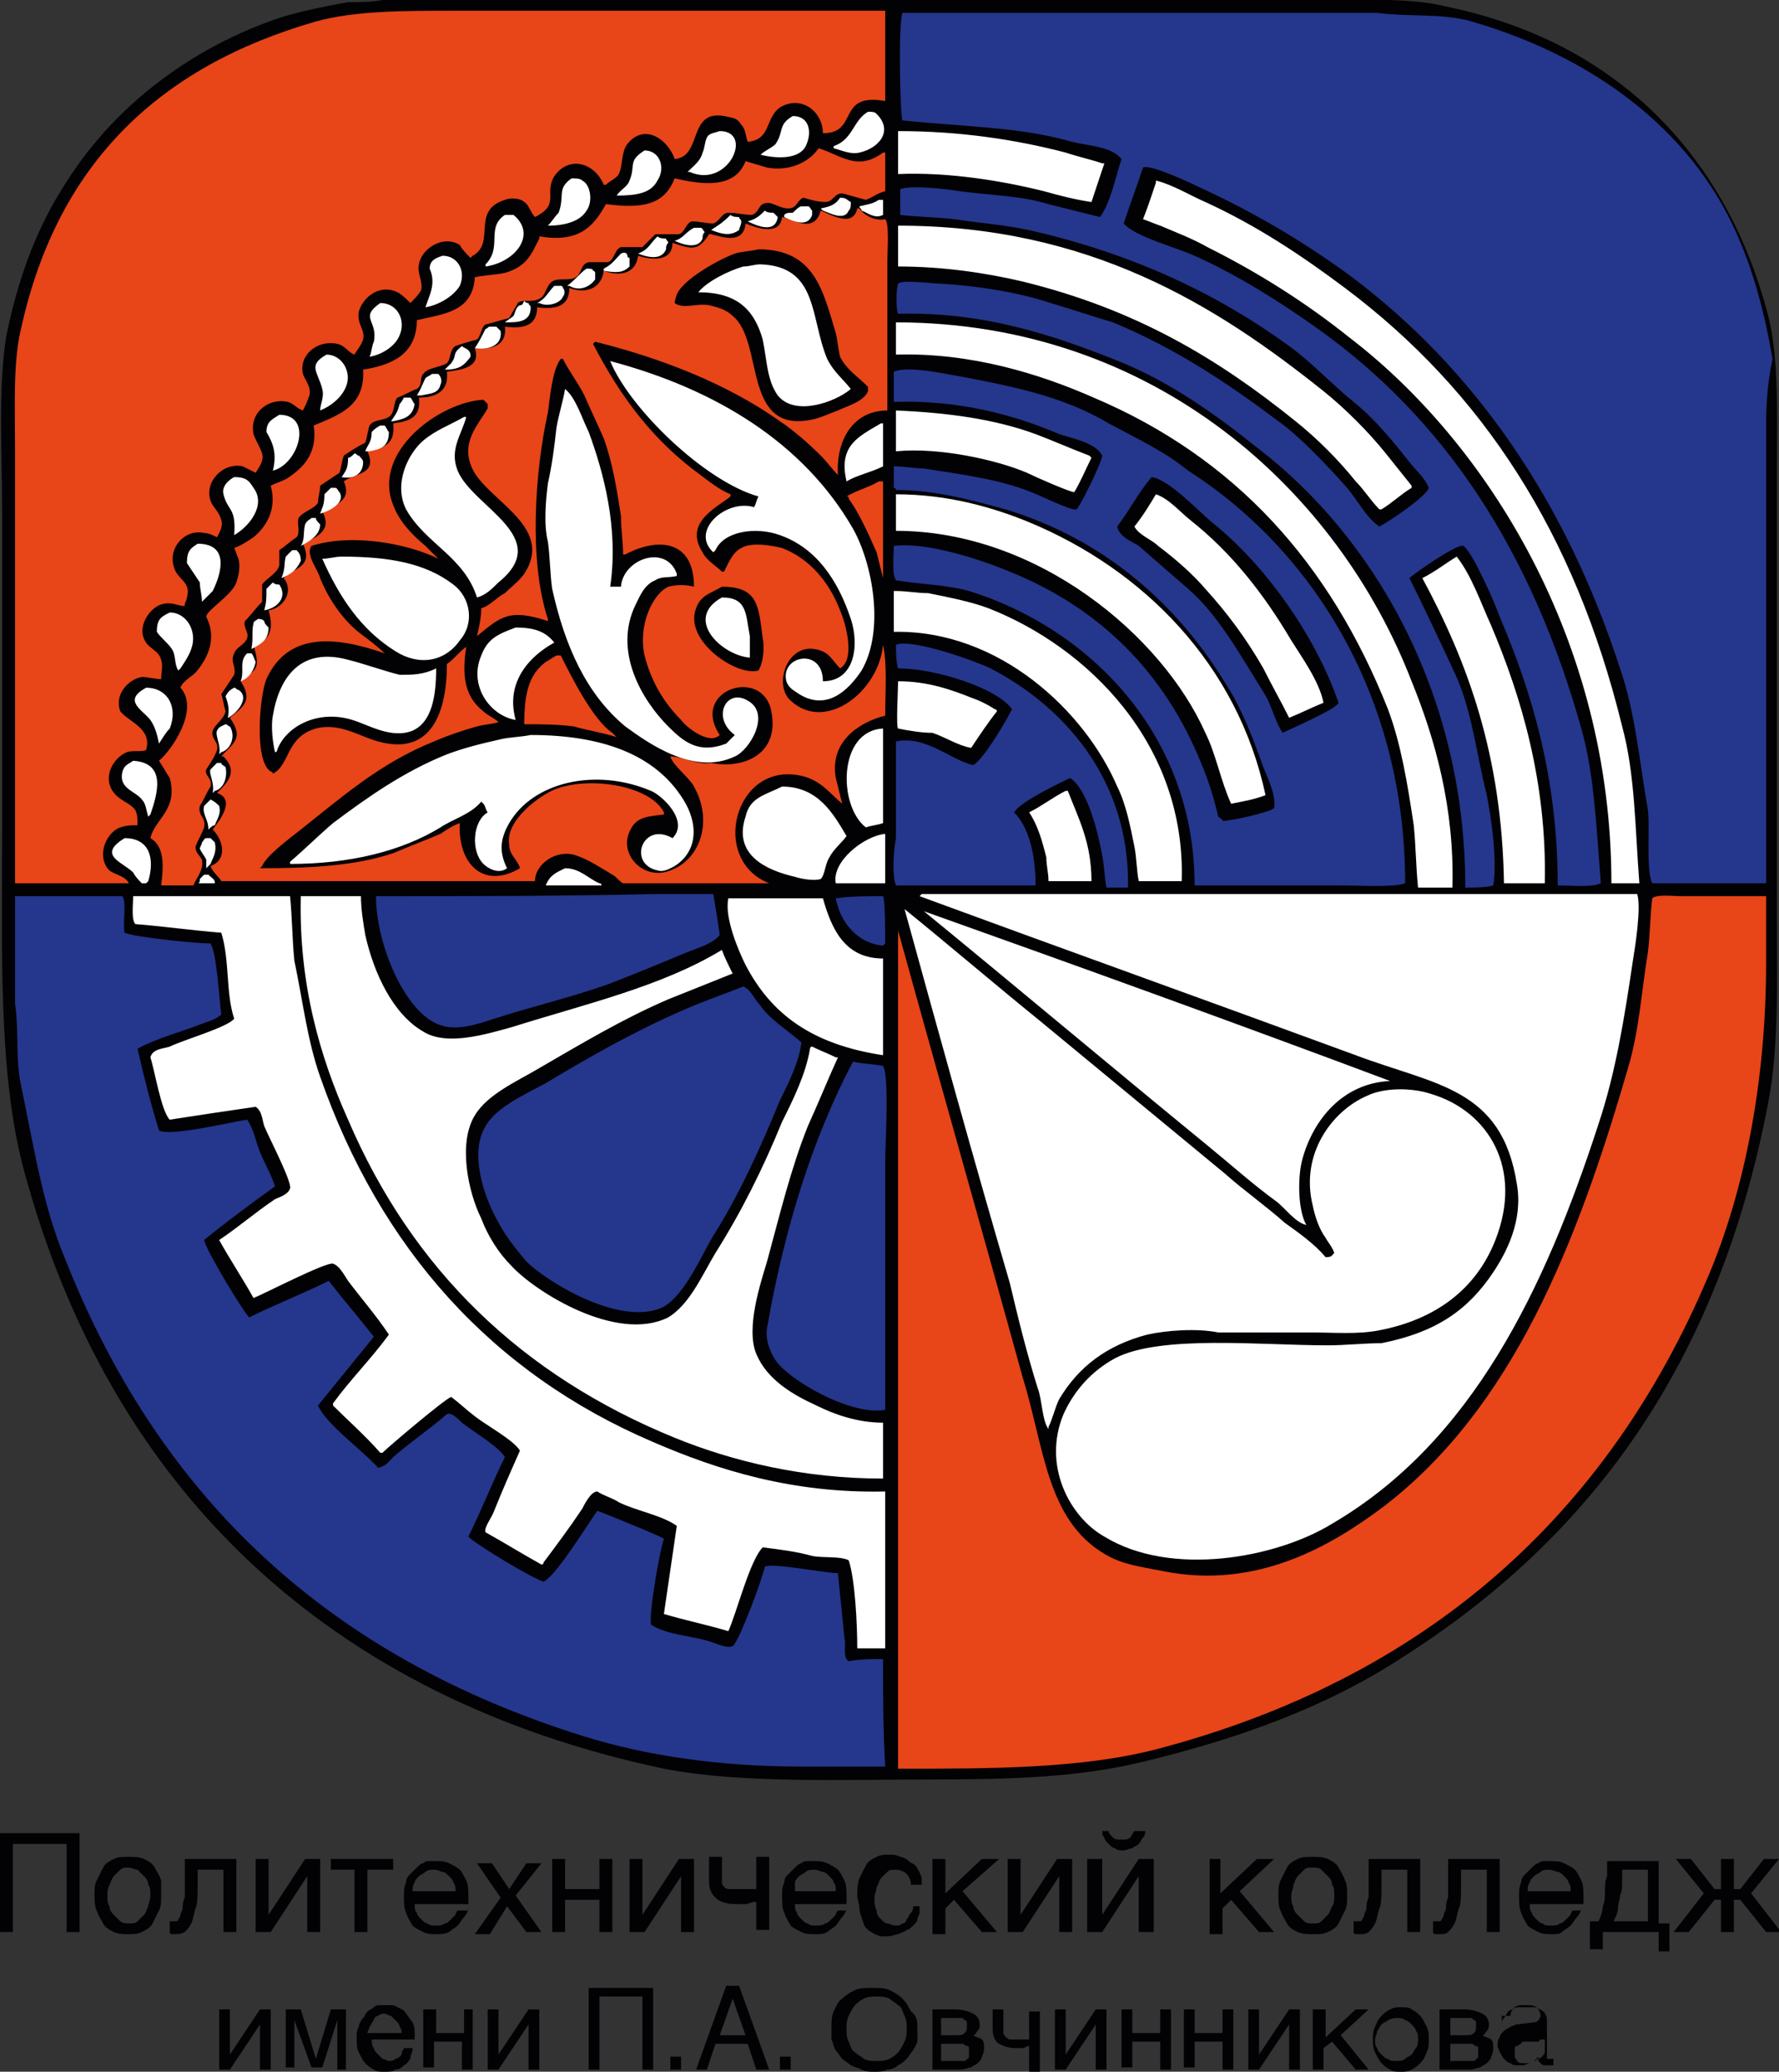 <?xml version="1.0" encoding="utf-8"?>
<!-- Generator: Adobe Illustrator 21.0.0, SVG Export Plug-In . SVG Version: 6.00 Build 0)  -->
<svg version="1.1" id="Layer_1" xmlns="http://www.w3.org/2000/svg" xmlns:xlink="http://www.w3.org/1999/xlink" x="0px" y="0px"
	 viewBox="0 0 82.8 96.4" style="enable-background:new 0 0 82.8 96.4;" xml:space="preserve">
<rect x="0" y="0" width="82.8" height="96.4" fill="#333333" stroke="none"/>
<style type="text/css">
	.st0{fill-rule:evenodd;clip-rule:evenodd;fill:#020204;}
	.st1{fill-rule:evenodd;clip-rule:evenodd;fill:#E84518;}
	.st2{fill-rule:evenodd;clip-rule:evenodd;fill:#FFFFFF;}
	.st3{fill-rule:evenodd;clip-rule:evenodd;fill:#25368D;}
</style>
<g>
	<path class="st0" d="M17.8,0c11.7,0,23.4,0,35,0c2.9,0,5.9,0,8.8,0c2,0,4.1-0.1,5.7,0.3c3.8,0.8,6.7,2.3,9.1,4.4
		c2.8,2.5,4.8,5.8,5.9,10c0.5,2,0.4,4.5,0.4,7c0,3.2,0,6.3,0,9.5c0,3.8,0,7.7,0,11.5c0,3,0.1,6-0.4,8.6c-2.3,12.1-8.2,20.2-17,25.8
		c-3.5,2.3-7.6,3.8-12.2,4.9c-2.9,0.7-6.1,0.8-9.6,0.8c-4.3,0-9,0.2-12.6-0.5C15.3,79,5.1,69.3,1.1,54.4c-1.2-4.5-1-10.3-1-16
		c0-4.9,0-9.7,0-14.6c0-2.7-0.2-5.8,0.2-8.2c0.6-2.9,1.5-5.2,2.9-7.3c2.2-3.4,5.7-6.1,9.9-7.5c1-0.3,2-0.5,3.1-0.7
		C16.8,0.1,17.3,0.1,17.8,0z M0,85.3h3.7v4.6H3.1v-4.1H0.6v4.1H0V85.3z M7.5,88.2c0,0.3,0,0.5-0.1,0.7c-0.1,0.2-0.2,0.4-0.3,0.6
		c-0.1,0.2-0.3,0.3-0.5,0.4C6.4,90,6.2,90,6,90c-0.2,0-0.5,0-0.7-0.1c-0.2-0.1-0.4-0.2-0.5-0.4c-0.1-0.2-0.2-0.3-0.3-0.6
		c-0.1-0.2-0.1-0.5-0.1-0.7c0-0.3,0-0.5,0.1-0.7c0.1-0.2,0.2-0.4,0.3-0.6c0.1-0.2,0.3-0.3,0.5-0.4c0.2-0.1,0.4-0.1,0.7-0.1
		c0.2,0,0.5,0,0.7,0.1c0.2,0.1,0.4,0.2,0.5,0.4c0.1,0.2,0.2,0.3,0.3,0.6C7.5,87.7,7.5,87.9,7.5,88.2z M7,88.2c0-0.2,0-0.4-0.1-0.5
		c0-0.2-0.1-0.3-0.2-0.4c-0.1-0.1-0.2-0.2-0.3-0.3C6.3,87,6.1,86.9,6,86.9c-0.2,0-0.3,0-0.4,0.1c-0.1,0.1-0.2,0.2-0.3,0.3
		c-0.1,0.1-0.1,0.2-0.2,0.4C5,87.9,5,88,5,88.2c0,0.2,0,0.4,0.1,0.5c0,0.2,0.1,0.3,0.2,0.4c0.1,0.1,0.2,0.2,0.3,0.3
		c0.1,0.1,0.3,0.1,0.4,0.1c0.2,0,0.3,0,0.4-0.1c0.1-0.1,0.2-0.2,0.3-0.3c0.1-0.1,0.1-0.2,0.2-0.4C6.9,88.6,7,88.4,7,88.2z M10.5,87
		H9.2l0,0.8c0,0.4,0,0.8-0.1,1c-0.1,0.3-0.1,0.5-0.2,0.7c-0.1,0.2-0.2,0.3-0.3,0.4C8.4,90,8.3,90,8.1,90C8.1,90,8,90,8,90
		c0,0-0.1,0-0.1-0.1v-0.5c0.1,0,0.2,0,0.2,0c0,0,0.1,0,0.1,0c0,0,0.1,0,0.1-0.1c0,0,0.1-0.1,0.1-0.2c0-0.1,0.1-0.2,0.1-0.3
		c0-0.1,0-0.3,0.1-0.5c0-0.2,0-0.4,0-0.6l0-1.2h2.4v3.4h-0.6V87z M11.9,86.5h0.6v2.6h0l1.7-2.6h0.7v3.4h-0.6v-2.6h0l-1.7,2.6h-0.7
		V86.5z M16.6,87h-1.2v-0.5h2.9V87h-1.2v2.9h-0.6V87z M21.8,88.8c0,0.1-0.1,0.3-0.2,0.4c-0.1,0.1-0.2,0.3-0.3,0.4
		c-0.1,0.1-0.3,0.2-0.4,0.3C20.7,90,20.5,90,20.3,90c-0.2,0-0.4,0-0.6-0.1c-0.2-0.1-0.4-0.2-0.5-0.3c-0.1-0.2-0.2-0.3-0.3-0.6
		c-0.1-0.2-0.1-0.5-0.1-0.8c0-0.2,0-0.4,0.1-0.6c0-0.2,0.1-0.3,0.2-0.4c0.1-0.1,0.2-0.2,0.3-0.3c0.1-0.1,0.2-0.2,0.3-0.2
		c0.1-0.1,0.2-0.1,0.3-0.1c0.1,0,0.2,0,0.3,0c0.2,0,0.4,0,0.6,0.1c0.2,0.1,0.4,0.2,0.5,0.3c0.1,0.1,0.2,0.3,0.3,0.5
		c0.1,0.2,0.1,0.5,0.1,0.8v0.3h-2.5c0,0.2,0,0.3,0.1,0.4c0,0.1,0.1,0.2,0.2,0.3c0.1,0.1,0.2,0.2,0.3,0.2c0.1,0.1,0.2,0.1,0.4,0.1
		c0.1,0,0.3,0,0.4-0.1c0.1,0,0.2-0.1,0.3-0.2c0.1-0.1,0.1-0.1,0.2-0.2c0-0.1,0.1-0.2,0.1-0.2H21.8z M21.2,88c0-0.2,0-0.3-0.1-0.4
		c0-0.1-0.1-0.2-0.2-0.3c-0.1-0.1-0.2-0.2-0.3-0.2c-0.1,0-0.2-0.1-0.4-0.1c-0.1,0-0.3,0-0.4,0.1c-0.1,0.1-0.2,0.1-0.3,0.2
		c-0.1,0.1-0.2,0.2-0.2,0.3c-0.1,0.1-0.1,0.3-0.1,0.4H21.2z M23.6,88.7l-0.8,1.3h-0.7l1.2-1.7l-1.1-1.6h0.7l0.8,1.2l0.8-1.2h0.7
		L24,88.2l1.2,1.7h-0.7L23.6,88.7z M25.7,86.5h0.6v1.4h1.6v-1.4h0.6v3.4h-0.6v-1.5h-1.6v1.5h-0.6V86.5z M29.3,86.5h0.6v2.6h0
		l1.7-2.6h0.7v3.4h-0.6v-2.6h0L30,89.9h-0.7V86.5z M35.1,88.5c-0.1,0-0.3,0.1-0.4,0.1c-0.2,0-0.3,0-0.4,0c-0.5,0-0.8-0.1-1-0.3
		c-0.2-0.2-0.3-0.4-0.3-0.8v-1.1h0.6v0.9c0,0.1,0,0.2,0,0.3c0,0.1,0.1,0.2,0.1,0.2c0.1,0.1,0.2,0.1,0.3,0.1c0.1,0,0.3,0,0.4,0
		c0,0,0.1,0,0.2,0c0.1,0,0.1,0,0.2,0c0.1,0,0.1,0,0.2,0c0.1,0,0.1,0,0.2,0v-1.5h0.6v3.4h-0.6V88.5z M39.4,88.8
		c0,0.1-0.1,0.3-0.2,0.4c-0.1,0.1-0.2,0.3-0.3,0.4c-0.1,0.1-0.3,0.2-0.4,0.3C38.3,90,38.2,90,37.9,90c-0.2,0-0.4,0-0.6-0.1
		c-0.2-0.1-0.4-0.2-0.5-0.3c-0.1-0.2-0.2-0.3-0.3-0.6c-0.1-0.2-0.1-0.5-0.1-0.8c0-0.2,0-0.4,0.1-0.6c0-0.2,0.1-0.3,0.2-0.4
		c0.1-0.1,0.2-0.2,0.3-0.3c0.1-0.1,0.2-0.2,0.3-0.2c0.1-0.1,0.2-0.1,0.3-0.1c0.1,0,0.2,0,0.3,0c0.2,0,0.4,0,0.6,0.1
		c0.2,0.1,0.4,0.2,0.5,0.3c0.1,0.1,0.2,0.3,0.3,0.5c0.1,0.2,0.1,0.5,0.1,0.8v0.3H37c0,0.2,0,0.3,0.1,0.4c0,0.1,0.1,0.2,0.2,0.3
		c0.1,0.1,0.2,0.2,0.3,0.2c0.1,0.1,0.2,0.1,0.4,0.1c0.1,0,0.3,0,0.4-0.1c0.1,0,0.2-0.1,0.3-0.2c0.1-0.1,0.1-0.1,0.2-0.2
		c0-0.1,0.1-0.2,0.1-0.2H39.4z M38.9,88c0-0.2,0-0.3-0.1-0.4c0-0.1-0.1-0.2-0.2-0.3c-0.1-0.1-0.2-0.2-0.3-0.2
		c-0.1,0-0.2-0.1-0.4-0.1c-0.1,0-0.3,0-0.4,0.1c-0.1,0.1-0.2,0.1-0.3,0.2c-0.1,0.1-0.2,0.2-0.2,0.3C37,87.7,37,87.8,37,88H38.9z
		 M42.8,88.7c0,0.1,0,0.2,0,0.3c0,0.1-0.1,0.2-0.1,0.3c0,0.1-0.1,0.2-0.2,0.3c-0.1,0.1-0.2,0.2-0.3,0.2c-0.1,0.1-0.2,0.1-0.4,0.2
		c-0.1,0-0.3,0.1-0.5,0.1c-0.1,0-0.2,0-0.3,0c-0.1,0-0.2-0.1-0.3-0.1c-0.1-0.1-0.2-0.1-0.3-0.2c-0.1-0.1-0.2-0.2-0.2-0.3
		C40.1,89.2,40,89,40,88.8c0-0.2-0.1-0.4-0.1-0.6c0-0.3,0-0.5,0.1-0.8c0.1-0.2,0.2-0.4,0.3-0.6c0.1-0.2,0.3-0.3,0.5-0.4
		c0.2-0.1,0.4-0.1,0.6-0.1c0.2,0,0.3,0,0.5,0.1c0.1,0,0.3,0.1,0.4,0.2c0.1,0.1,0.2,0.1,0.3,0.2c0.1,0.1,0.1,0.2,0.2,0.3
		c0,0.1,0.1,0.2,0.1,0.3c0,0.1,0,0.2,0,0.3h-0.5c0-0.2-0.1-0.4-0.2-0.5c-0.1-0.1-0.3-0.2-0.5-0.2c-0.2,0-0.3,0-0.4,0.1
		c-0.1,0.1-0.2,0.2-0.3,0.3c-0.1,0.1-0.1,0.3-0.2,0.4c0,0.2-0.1,0.3-0.1,0.5c0,0.2,0,0.4,0.1,0.6c0,0.2,0.1,0.3,0.2,0.4
		c0.1,0.1,0.2,0.2,0.3,0.2c0.1,0,0.2,0.1,0.4,0.1c0.1,0,0.2,0,0.3-0.1c0.1,0,0.2-0.1,0.2-0.2c0.1-0.1,0.1-0.2,0.2-0.3
		c0.1-0.1,0.1-0.2,0.1-0.3H42.8z M43.4,86.5h0.6v1.6l1.7-1.6h0.8L44.8,88l1.6,1.9h-0.7l-1.3-1.5l-0.4,0.4v1.2h-0.6V86.5z M46.9,86.5
		h0.6v2.6h0l1.7-2.6h0.7v3.4h-0.6v-2.6h0l-1.7,2.6h-0.7V86.5z M50.7,86.5h0.6v2.6h0l1.7-2.6h0.7v3.4H53v-2.6h0l-1.7,2.6h-0.7V86.5z
		 M51.6,85.2c0,0.1,0.1,0.2,0.2,0.3c0.1,0.1,0.2,0.1,0.4,0.1c0.2,0,0.3,0,0.4-0.1c0.1-0.1,0.1-0.2,0.2-0.3h0.5c0,0.1,0,0.2-0.1,0.3
		c-0.1,0.1-0.1,0.2-0.2,0.3c-0.1,0.1-0.2,0.1-0.3,0.2c-0.1,0-0.3,0.1-0.4,0.1c-0.2,0-0.3,0-0.4-0.1c-0.1,0-0.2-0.1-0.3-0.2
		c-0.1-0.1-0.2-0.2-0.2-0.3c-0.1-0.1-0.1-0.2-0.1-0.3H51.6z M56.2,86.5h0.6v1.6l1.7-1.6h0.8L57.7,88l1.6,1.9h-0.7l-1.3-1.5l-0.4,0.4
		v1.2h-0.6V86.5z M62.7,88.2c0,0.3,0,0.5-0.1,0.7c-0.1,0.2-0.2,0.4-0.3,0.6c-0.1,0.2-0.3,0.3-0.5,0.4C61.6,90,61.4,90,61.1,90
		c-0.2,0-0.5,0-0.7-0.1c-0.2-0.1-0.4-0.2-0.5-0.4c-0.1-0.2-0.2-0.3-0.3-0.6c-0.1-0.2-0.1-0.5-0.1-0.7c0-0.3,0-0.5,0.1-0.7
		c0.1-0.2,0.2-0.4,0.3-0.6c0.1-0.2,0.3-0.3,0.5-0.4c0.2-0.1,0.4-0.1,0.7-0.1c0.2,0,0.5,0,0.7,0.1c0.2,0.1,0.4,0.2,0.5,0.4
		c0.1,0.2,0.2,0.3,0.3,0.6C62.7,87.7,62.7,87.9,62.7,88.2z M62.1,88.2c0-0.2,0-0.4-0.1-0.5c0-0.2-0.1-0.3-0.2-0.4
		c-0.1-0.1-0.2-0.2-0.3-0.3c-0.1-0.1-0.3-0.1-0.4-0.1c-0.2,0-0.3,0-0.4,0.1c-0.1,0.1-0.2,0.2-0.3,0.3c-0.1,0.1-0.1,0.2-0.2,0.4
		c0,0.2-0.1,0.3-0.1,0.5c0,0.2,0,0.4,0.1,0.5c0,0.2,0.1,0.3,0.2,0.4c0.1,0.1,0.2,0.2,0.3,0.3c0.1,0.1,0.3,0.1,0.4,0.1
		c0.2,0,0.3,0,0.4-0.1c0.1-0.1,0.2-0.2,0.3-0.3c0.1-0.1,0.1-0.2,0.2-0.4C62.1,88.6,62.1,88.4,62.1,88.2z M65.6,87h-1.3l0,0.8
		c0,0.4,0,0.8-0.1,1c-0.1,0.3-0.1,0.5-0.2,0.7c-0.1,0.2-0.2,0.3-0.3,0.4C63.6,90,63.4,90,63.3,90c-0.1,0-0.1,0-0.2,0
		c0,0-0.1,0-0.1-0.1v-0.5c0.1,0,0.2,0,0.2,0c0,0,0.1,0,0.1,0c0,0,0.1,0,0.1-0.1c0,0,0.1-0.1,0.1-0.2c0-0.1,0.1-0.2,0.1-0.3
		c0-0.1,0-0.3,0.1-0.5c0-0.2,0-0.4,0-0.6l0-1.2h2.4v3.4h-0.6V87z M69.3,87H68l0,0.8c0,0.4,0,0.8-0.1,1c-0.1,0.3-0.1,0.5-0.2,0.7
		c-0.1,0.2-0.2,0.3-0.3,0.4C67.3,90,67.1,90,67,90c-0.1,0-0.1,0-0.2,0c0,0-0.1,0-0.1-0.1v-0.5c0.1,0,0.2,0,0.2,0c0,0,0.1,0,0.1,0
		c0,0,0.1,0,0.1-0.1c0,0,0.1-0.1,0.1-0.2c0-0.1,0.1-0.2,0.1-0.3c0-0.1,0-0.3,0.1-0.5c0-0.2,0-0.4,0-0.6l0-1.2h2.4v3.4h-0.6V87z
		 M73.6,88.8c0,0.1-0.1,0.3-0.2,0.4c-0.1,0.1-0.2,0.3-0.3,0.4c-0.1,0.1-0.3,0.2-0.4,0.3C72.6,90,72.4,90,72.2,90
		c-0.2,0-0.4,0-0.6-0.1c-0.2-0.1-0.4-0.2-0.5-0.3c-0.1-0.2-0.2-0.3-0.3-0.6c-0.1-0.2-0.1-0.5-0.1-0.8c0-0.2,0-0.4,0.1-0.6
		c0-0.2,0.1-0.3,0.2-0.4c0.1-0.1,0.2-0.2,0.3-0.3c0.1-0.1,0.2-0.2,0.3-0.2c0.1-0.1,0.2-0.1,0.3-0.1c0.1,0,0.2,0,0.3,0
		c0.2,0,0.4,0,0.6,0.1c0.2,0.1,0.4,0.2,0.5,0.3c0.1,0.1,0.2,0.3,0.3,0.5c0.1,0.2,0.1,0.5,0.1,0.8v0.3h-2.5c0,0.2,0,0.3,0.1,0.4
		c0,0.1,0.1,0.2,0.2,0.3s0.2,0.2,0.3,0.2c0.1,0.1,0.2,0.1,0.4,0.1c0.1,0,0.3,0,0.4-0.1c0.1,0,0.2-0.1,0.3-0.2
		c0.1-0.1,0.1-0.1,0.2-0.2c0-0.1,0.1-0.2,0.1-0.2H73.6z M73.1,88c0-0.2,0-0.3-0.1-0.4c0-0.1-0.1-0.2-0.2-0.3
		c-0.1-0.1-0.2-0.2-0.3-0.2c-0.1,0-0.2-0.1-0.4-0.1c-0.1,0-0.3,0-0.4,0.1c-0.1,0.1-0.2,0.1-0.3,0.2c-0.1,0.1-0.2,0.2-0.2,0.3
		c-0.1,0.1-0.1,0.3-0.1,0.4H73.1z M77.2,89.9h-2.6v0.8H74v-1.3h0.4c0.1-0.2,0.2-0.5,0.2-0.7c0.1-0.2,0.1-0.5,0.1-0.7
		c0-0.2,0-0.5,0.1-0.7c0-0.2,0-0.5,0-0.7h2.4v2.9h0.5v1.3h-0.5V89.9z M76.7,89.4V87h-1.2c0,0.2,0,0.4,0,0.6c0,0.2,0,0.4-0.1,0.6
		c0,0.2-0.1,0.4-0.1,0.6c0,0.2-0.1,0.4-0.2,0.6H76.7z M80.7,87.9H81l1.1-1.4h0.7l-1.3,1.6l1.4,1.8h-0.7L81,88.4h-0.3v1.5h-0.6v-1.5
		h-0.3l-1.2,1.5h-0.7l1.4-1.8L78,86.5h0.7l1.1,1.4h0.3v-1.4h0.6V87.9z M10.2,93.5h0.5v2.1h0l1.4-2.1h0.5v2.8h-0.5v-2.1h0l-1.4,2.1
		h-0.5V93.5z M13.3,93.5H14l0.7,2.3h0l0.7-2.3h0.7v2.8h-0.4V94h0l-0.7,2.2h-0.5L13.7,94h0v2.2h-0.4V93.5z M19.2,95.4
		c0,0.1-0.1,0.2-0.1,0.4c-0.1,0.1-0.1,0.2-0.3,0.3c-0.1,0.1-0.2,0.2-0.4,0.2c-0.1,0.1-0.3,0.1-0.5,0.1c-0.2,0-0.4,0-0.5-0.1
		c-0.2-0.1-0.3-0.2-0.4-0.3c-0.1-0.1-0.2-0.3-0.3-0.5c-0.1-0.2-0.1-0.4-0.1-0.7c0-0.2,0-0.3,0.1-0.5c0-0.1,0.1-0.3,0.2-0.4
		c0.1-0.1,0.1-0.2,0.2-0.3c0.1-0.1,0.2-0.1,0.3-0.2c0.1-0.1,0.2-0.1,0.3-0.1c0.1,0,0.2,0,0.3,0c0.2,0,0.4,0,0.5,0.1
		c0.2,0.1,0.3,0.1,0.4,0.3c0.1,0.1,0.2,0.3,0.3,0.4c0.1,0.2,0.1,0.4,0.1,0.6v0.2h-2c0,0.1,0,0.3,0.1,0.4c0,0.1,0.1,0.2,0.2,0.3
		c0.1,0.1,0.1,0.1,0.2,0.2c0.1,0,0.2,0.1,0.3,0.1c0.1,0,0.2,0,0.3-0.1c0.1,0,0.2-0.1,0.2-0.1c0.1-0.1,0.1-0.1,0.1-0.2
		c0-0.1,0.1-0.1,0.1-0.2H19.2z M18.7,94.7c0-0.1,0-0.3-0.1-0.4c0-0.1-0.1-0.2-0.2-0.3c-0.1-0.1-0.1-0.1-0.2-0.2
		c-0.1,0-0.2-0.1-0.3-0.1c-0.1,0-0.2,0-0.3,0.1c-0.1,0-0.2,0.1-0.2,0.2c-0.1,0.1-0.1,0.2-0.2,0.3c0,0.1-0.1,0.2-0.1,0.3H18.7z
		 M19.8,93.5h0.5v1.1h1.3v-1.1H22v2.8h-0.5V95h-1.3v1.2h-0.5V93.5z M22.7,93.5h0.5v2.1h0l1.4-2.1h0.5v2.8h-0.5v-2.1h0l-1.4,2.1h-0.5
		V93.5z M27.4,92.5h3v3.8h-0.5v-3.4h-2v3.4h-0.5V92.5z M31.2,95.7h0.5v0.6h-0.5V95.7z M32.4,96.3l1.4-3.9h0.6l1.4,3.9h-0.6l-0.4-1.2
		h-1.5l-0.4,1.2H32.4z M34.7,94.7L34.1,93l-0.6,1.7H34.7z M36.3,95.7h0.5v0.6h-0.5V95.7z M42.7,94.4c0,0.2,0,0.3,0,0.5
		c0,0.2-0.1,0.3-0.2,0.5c-0.1,0.1-0.2,0.3-0.3,0.4c-0.1,0.1-0.2,0.2-0.4,0.3c-0.1,0.1-0.3,0.2-0.5,0.2c-0.2,0.1-0.4,0.1-0.6,0.1
		c-0.2,0-0.4,0-0.6-0.1c-0.2-0.1-0.3-0.1-0.5-0.2c-0.1-0.1-0.3-0.2-0.4-0.3c-0.1-0.1-0.2-0.3-0.3-0.4s-0.1-0.3-0.2-0.5
		c0-0.2,0-0.3,0-0.5c0-0.3,0-0.6,0.1-0.8c0.1-0.2,0.2-0.5,0.4-0.6c0.2-0.2,0.4-0.3,0.6-0.4c0.2-0.1,0.5-0.1,0.8-0.1
		c0.3,0,0.6,0,0.8,0.1c0.2,0.1,0.4,0.2,0.6,0.4c0.2,0.2,0.3,0.4,0.4,0.6C42.7,93.8,42.7,94.1,42.7,94.4z M42.2,94.4
		c0-0.2,0-0.4-0.1-0.6c-0.1-0.2-0.1-0.4-0.3-0.5c-0.1-0.1-0.3-0.2-0.4-0.3c-0.2-0.1-0.4-0.1-0.6-0.1c-0.2,0-0.4,0-0.6,0.1
		c-0.2,0.1-0.3,0.2-0.4,0.3c-0.1,0.1-0.2,0.3-0.3,0.5c-0.1,0.2-0.1,0.4-0.1,0.6c0,0.2,0,0.4,0.1,0.6c0.1,0.2,0.1,0.4,0.3,0.5
		c0.1,0.1,0.3,0.2,0.4,0.3c0.2,0.1,0.4,0.1,0.6,0.1c0.2,0,0.4,0,0.6-0.1c0.2-0.1,0.3-0.2,0.4-0.3c0.1-0.1,0.2-0.3,0.3-0.5
		C42.2,94.8,42.2,94.6,42.2,94.4z M43.3,93.5h1.2c0.3,0,0.6,0.1,0.8,0.2c0.2,0.1,0.3,0.3,0.3,0.5c0,0.1,0,0.2-0.1,0.3
		c-0.1,0.1-0.1,0.2-0.2,0.2c0.1,0.1,0.3,0.1,0.4,0.2c0.1,0.1,0.1,0.2,0.1,0.4c0,0.1,0,0.2-0.1,0.4c0,0.1-0.1,0.2-0.2,0.3
		c-0.1,0.1-0.2,0.1-0.3,0.2c-0.1,0-0.3,0.1-0.5,0.1h-1.3V93.5z M43.8,94.7h0.7c0.2,0,0.3,0,0.4-0.1c0.1-0.1,0.1-0.2,0.1-0.3
		c0-0.1,0-0.1,0-0.2c0-0.1-0.1-0.1-0.1-0.1c0,0-0.1-0.1-0.1-0.1c-0.1,0-0.1,0-0.2,0h-0.8V94.7z M43.8,95.9h0.7c0.1,0,0.2,0,0.3,0
		c0.1,0,0.2,0,0.2-0.1c0.1,0,0.1-0.1,0.1-0.1c0-0.1,0-0.1,0-0.2c0-0.1,0-0.1,0-0.2c0-0.1-0.1-0.1-0.1-0.1c-0.1,0-0.1-0.1-0.2-0.1
		c-0.1,0-0.2,0-0.3,0h-0.7V95.9z M47.9,95.2c-0.1,0-0.2,0.1-0.3,0.1c-0.1,0-0.2,0-0.3,0c-0.4,0-0.6-0.1-0.8-0.2
		c-0.2-0.1-0.3-0.4-0.3-0.7v-0.9h0.5v0.8c0,0.1,0,0.2,0,0.3c0,0.1,0.1,0.1,0.1,0.2c0.1,0,0.1,0.1,0.2,0.1c0.1,0,0.2,0,0.3,0
		c0,0,0.1,0,0.1,0c0.1,0,0.1,0,0.2,0c0.1,0,0.1,0,0.2,0c0.1,0,0.1,0,0.1,0v-1.3h0.5v2.8h-0.5V95.2z M49.1,93.5h0.5v2.1h0l1.4-2.1
		h0.5v2.8H51v-2.1h0l-1.4,2.1h-0.5V93.5z M52.2,93.5h0.5v1.1h1.3v-1.1h0.5v2.8h-0.5V95h-1.3v1.2h-0.5V93.5z M55.1,93.5h0.5v1.1h1.3
		v-1.1h0.5v2.8h-0.5V95h-1.3v1.2h-0.5V93.5z M58.1,93.5h0.5v2.1h0l1.4-2.1h0.5v2.8H60v-2.1h0l-1.4,2.1h-0.5V93.5z M61.2,93.5h0.5
		v1.3l1.4-1.3h0.6l-1.3,1.2l1.3,1.6h-0.6L62,95l-0.4,0.3v1h-0.5V93.5z M66.5,94.9c0,0.2,0,0.4-0.1,0.6c-0.1,0.2-0.1,0.3-0.3,0.5
		c-0.1,0.1-0.2,0.2-0.4,0.3c-0.2,0.1-0.3,0.1-0.5,0.1c-0.2,0-0.4,0-0.5-0.1c-0.2-0.1-0.3-0.2-0.4-0.3c-0.1-0.1-0.2-0.3-0.3-0.5
		c-0.1-0.2-0.1-0.4-0.1-0.6c0-0.2,0-0.4,0.1-0.6c0.1-0.2,0.1-0.3,0.3-0.5c0.1-0.1,0.2-0.2,0.4-0.3c0.2-0.1,0.3-0.1,0.5-0.1
		c0.2,0,0.4,0,0.5,0.1c0.2,0.1,0.3,0.2,0.4,0.3c0.1,0.1,0.2,0.3,0.3,0.5C66.5,94.5,66.5,94.7,66.5,94.9z M66,94.9
		c0-0.2,0-0.3-0.1-0.4c0-0.1-0.1-0.2-0.2-0.3c-0.1-0.1-0.2-0.2-0.3-0.2c-0.1-0.1-0.2-0.1-0.4-0.1c-0.1,0-0.2,0-0.4,0.1
		c-0.1,0.1-0.2,0.1-0.3,0.2c-0.1,0.1-0.1,0.2-0.2,0.3c0,0.1-0.1,0.3-0.1,0.4c0,0.2,0,0.3,0.1,0.4c0,0.1,0.1,0.2,0.2,0.3
		c0.1,0.1,0.2,0.2,0.3,0.2c0.1,0.1,0.2,0.1,0.4,0.1c0.1,0,0.3,0,0.4-0.1c0.1-0.1,0.2-0.1,0.3-0.2c0.1-0.1,0.1-0.2,0.2-0.3
		C66,95.2,66,95,66,94.9z M67,93.5h1.2c0.3,0,0.6,0.1,0.8,0.2c0.2,0.1,0.3,0.3,0.3,0.5c0,0.1,0,0.2-0.1,0.3
		c-0.1,0.1-0.1,0.2-0.2,0.2c0.1,0.1,0.3,0.1,0.4,0.2c0.1,0.1,0.1,0.2,0.1,0.4c0,0.1,0,0.2-0.1,0.4c0,0.1-0.1,0.2-0.2,0.3
		c-0.1,0.1-0.2,0.1-0.3,0.2c-0.1,0-0.3,0.1-0.5,0.1H67V93.5z M67.5,94.7h0.7c0.2,0,0.3,0,0.4-0.1c0.1-0.1,0.1-0.2,0.1-0.3
		c0-0.1,0-0.1,0-0.2c0-0.1-0.1-0.1-0.1-0.1c0,0-0.1-0.1-0.1-0.1c-0.1,0-0.1,0-0.2,0h-0.8V94.7z M67.5,95.9h0.7c0.1,0,0.2,0,0.3,0
		c0.1,0,0.2,0,0.2-0.1c0.1,0,0.1-0.1,0.1-0.1c0-0.1,0-0.1,0-0.2c0-0.1,0-0.1,0-0.2c0-0.1-0.1-0.1-0.1-0.1c-0.1,0-0.1-0.1-0.2-0.1
		c-0.1,0-0.2,0-0.3,0h-0.7V95.9z M69.9,94.3c0-0.2,0-0.3,0.1-0.4c0.1-0.1,0.1-0.2,0.2-0.3c0.1-0.1,0.2-0.1,0.4-0.2
		c0.1,0,0.3,0,0.4,0c0.1,0,0.3,0,0.4,0c0.1,0,0.2,0.1,0.3,0.1c0.1,0.1,0.2,0.1,0.2,0.2c0.1,0.1,0.1,0.2,0.1,0.4v1.6c0,0,0,0.1,0,0.1
		c0,0,0.1,0,0.1,0c0,0,0,0,0.1,0c0,0,0.1,0,0.1,0v0.3c0,0-0.1,0-0.1,0s-0.1,0-0.1,0c-0.1,0-0.2,0-0.2,0c-0.1,0-0.1,0-0.2-0.1
		c0,0-0.1-0.1-0.1-0.1c0-0.1,0-0.1,0-0.2c-0.1,0.1-0.1,0.1-0.2,0.2c-0.1,0.1-0.1,0.1-0.2,0.1c-0.1,0-0.2,0.1-0.3,0.1
		c-0.1,0-0.2,0-0.3,0c-0.1,0-0.2,0-0.3-0.1c-0.1,0-0.2-0.1-0.3-0.2c-0.1-0.1-0.1-0.2-0.2-0.3c0-0.1-0.1-0.2-0.1-0.3
		c0-0.1,0-0.3,0.1-0.4c0-0.1,0.1-0.2,0.2-0.3c0.1-0.1,0.2-0.1,0.3-0.2c0.1,0,0.2-0.1,0.3-0.1l0.8-0.1c0.1,0,0.1,0,0.2-0.1
		c0,0,0.1-0.1,0.1-0.2c0-0.2-0.1-0.3-0.2-0.4c-0.1-0.1-0.3-0.1-0.5-0.1c-0.2,0-0.4,0-0.5,0.1c-0.1,0.1-0.2,0.2-0.2,0.4H69.9z
		 M71.7,94.9c0,0-0.1,0.1-0.1,0.1c-0.1,0-0.1,0-0.2,0c-0.1,0-0.1,0-0.2,0c-0.1,0-0.2,0-0.2,0c-0.1,0-0.2,0-0.2,0.1
		c-0.1,0-0.1,0.1-0.2,0.1c-0.1,0-0.1,0.1-0.1,0.1c0,0.1,0,0.1,0,0.2c0,0.1,0,0.1,0,0.2c0,0.1,0.1,0.1,0.1,0.2c0,0,0.1,0.1,0.2,0.1
		c0.1,0,0.1,0,0.2,0c0,0,0.1,0,0.2,0c0.1,0,0.1,0,0.2-0.1c0.1,0,0.1-0.1,0.2-0.1c0.1,0,0.1-0.1,0.2-0.1c0-0.1,0.1-0.1,0.1-0.2
		c0-0.1,0-0.1,0-0.2V94.9z"/>
	<path class="st1" d="M6.8,34.9C6.8,34.9,6.8,34.9,6.8,34.9c-0.2,0.1-0.6,0-0.9,0.1c-0.7,0.3-1.2,1.3-0.5,2c0.3,0.3,0.7,0.4,0.9,0.7
		c0.1,0.2,0.1,0.4,0.1,0.7c-0.3,0-0.5,0-0.8,0.1c-0.6,0.2-1.1,1.2-0.6,1.9c0.2,0.3,0.8,0.3,1,0.7c-1.8,0-3.5,0-5.3,0
		c0-4.4,0-8.7,0-13.1c0-2.4,0-4.8,0-7.2c0-2-0.1-4,0.3-5.6C2.7,7.6,7.4,3.1,14.7,1c1.8-0.5,4.1-0.5,6.4-0.5c2.7,0,5.4,0,8.2,0
		c4,0,7.9,0,11.9,0c0,1.4,0,2.8,0,4.2c0,0,0,0,0,0c-2.3-0.4-1.2,1.5-2.9,1.5c0-1-1-1.8-2-1.2c-0.7,0.5-0.4,1.5-1.5,1.6
		c-0.1-0.3-0.1-0.6-0.3-0.8c-0.2-0.3-0.3-0.3-0.8-0.4c-1.7-0.3-1,1.9-2.3,2c-0.3-0.9-1.4-1.7-2.2-0.7c-0.3,0.4-0.2,1-0.4,1.4
		c-0.1,0.2-0.4,0.3-0.6,0.5c0,0-0.1,0-0.1,0c-0.4-1-1.6-1.4-2.3-0.4c-0.5,0.8,0.3,1.3-0.9,1.9c-0.2-0.2-0.3-0.6-0.5-0.7
		c-0.2-0.2-0.7-0.2-0.9-0.1c-1.6,0.5-0.4,2-1.5,2.6c0,0,0,0-0.1,0.1c-0.2-0.2-0.4-0.4-0.5-0.6c-0.8-0.5-1.8,0.2-1.9,0.9
		c-0.1,0.4,0.2,0.8,0.1,1.2c-0.1,0.2-0.3,0.4-0.5,0.6c-0.2-0.2-0.4-0.4-0.6-0.5c-0.8-0.4-1.6,0.2-1.8,0.9c-0.1,0.6,0.3,0.8,0.2,1.3
		c-0.1,0.3-0.3,0.5-0.4,0.7c-0.3-0.1-0.4-0.4-0.8-0.5c-0.9-0.2-1.8,0.5-1.6,1.4c0.1,0.3,0.4,0.6,0.3,1c-0.1,0.3-0.2,0.5-0.3,0.7
		c-0.3-0.1-0.4-0.3-0.7-0.4c-0.9-0.2-1.8,0.5-1.6,1.5c0.1,0.3,0.3,0.6,0.4,0.9c0.1,0.4-0.2,0.7-0.3,0.9c-0.2-0.1-0.4-0.2-0.6-0.3
		c-0.9-0.2-1.8,0.7-1.5,1.6c0.1,0.3,0.4,0.5,0.5,0.9c0.1,0.3-0.1,0.6-0.2,0.8c-0.2-0.1-0.4-0.2-0.6-0.2c-0.9-0.2-1.7,0.7-1.4,1.6
		c0.1,0.4,0.5,0.6,0.6,0.9c0.1,0.2,0,0.6-0.1,0.8c0,0,0,0,0,0.1c-0.3,0-0.6-0.2-1-0.1c-0.6,0.1-1.3,1.1-0.8,1.8
		c0.2,0.3,0.6,0.4,0.7,0.8c0.1,0.3,0,0.6,0,0.9c-0.3,0-0.6-0.1-0.9-0.1c-0.6,0.1-1.3,0.8-1,1.6C6,33.6,7.1,33.9,6.8,34.9z M9.3,37.5
		c0.2-0.3,0.3-0.6,0.5-0.9c0.1-0.4-0.3-0.5-0.2-0.8c0.2-0.3,0.4-0.6,0.5-0.9c0.1-0.4-0.3-0.5-0.2-0.9c0.1-0.3,0.5-0.5,0.6-0.9
		c-0.1-0.3-0.1-0.5-0.2-0.8c0.2-0.3,0.4-0.6,0.6-0.9c0.1-0.4-0.2-0.6,0-1c0.1-0.3,0.5-0.4,0.6-0.7c0.1-0.3-0.2-0.5-0.1-0.8
		c0.3-0.3,0.5-0.6,0.8-0.9c0-0.3,0-0.5,0-0.8c0.2-0.3,0.7-0.5,0.8-0.9c0-0.2,0-0.5,0-0.7c0.3-0.2,0.5-0.4,0.8-0.6
		c0.2-0.2,0-0.7,0.1-0.9c0.2-0.3,0.7-0.4,0.9-0.7c0-0.3,0.1-0.5,0.1-0.8c0.3-0.2,0.6-0.4,0.9-0.6c0.1-0.3,0.1-0.5,0.2-0.8
		c0.3-0.2,0.6-0.4,1-0.6c0.1-0.3,0.1-0.5,0.2-0.8c0.2-0.3,0.6-0.2,0.9-0.4c0.3-0.2,0.2-0.7,0.4-0.9c0.3-0.1,0.6-0.3,0.9-0.4
		c0.3-0.2,0.1-0.5,0.3-0.7c0.2-0.3,0.8-0.3,1.1-0.5c0.2-0.2,0.1-0.6,0.4-0.8c0.3-0.1,0.6-0.2,1-0.3c0.2-0.2,0.2-0.6,0.4-0.7
		c0.4-0.1,0.7-0.2,1.1-0.3c0.1-0.2,0.3-0.5,0.4-0.7c0.2-0.2,0.7,0,1-0.2c0.3-0.1,0.3-0.6,0.6-0.8c0.3-0.2,0.8,0,1.1-0.2
		c0.3-0.2,0.2-0.6,0.6-0.7c0.3,0,0.6,0,0.9,0c0.3-0.1,0.3-0.6,0.6-0.7c0.3,0,0.7,0,1,0c0.2-0.2,0.4-0.4,0.6-0.6c0.4,0,0.7,0,1.1,0
		c0.3-0.1,0.3-0.5,0.6-0.6c0.3,0,0.7,0.1,1,0.1c0.3-0.1,0.4-0.5,0.7-0.5c0.4,0,0.7,0.1,1.1,0.1c0.3-0.1,0.3-0.4,0.5-0.5
		c0.4-0.2,0.7,0.2,1.2,0.2c0.4,0,0.4-0.4,0.7-0.5c0.3,0.1,0.7,0.2,1,0.2c0.4,0,0.4-0.4,0.8-0.4c0.4,0.1,0.7,0.2,1.1,0.3
		c0.3-0.1,0.5-0.3,0.9-0.4c0-0.6,0-1.2,0-1.8c0,0,0,0-0.1,0c-1.2,0.9-2,0.1-3-0.2c-0.4,0.6-1.3,1.1-2.4,0.9c-0.3-0.1-0.7-0.2-1-0.3
		c-0.5,1.3-2,1.1-3.3,0.8c-0.5,1.3-1.6,1.4-3.2,1.2c-0.6,1.1-1.3,1.8-3.1,1.5c0,0,0,0.1,0,0.1c-0.4,0.8-0.6,1.3-1.6,1.6
		c-0.5,0.1-0.9,0.1-1.4,0.2c-0.1,1.6-1.4,1.7-2.7,2c0,1.6-1.2,2.1-2.5,2.3c0.1,1.7-1.1,2.1-2.3,2.6c0.2,1.3-0.5,2-1.3,2.5
		c-0.2,0.1-0.5,0.2-0.7,0.3c0.3,1.1-0.2,1.9-0.8,2.4c-0.3,0.2-0.6,0.4-0.9,0.5c0.1,0.2,0.1,0.3,0.2,0.5c0.1,0.4,0,0.8-0.1,1.1
		c-0.2,0.6-1.4,1.3-1.4,1.6c0.5,1,0.1,1.9-0.5,2.6c-0.2,0.2-0.6,0.4-0.7,0.7C9.3,33,8,34.9,7.4,35.4c0.2,0.3,0.3,0.5,0.5,0.8
		c0.4,1.5-0.7,1.9-0.9,2.8c0.7,0.4,0.6,1.4,0.5,2.2c0,0,0,0,0,0c0.5,0,1,0,1.5,0c0.1-0.3,0.5-0.7,0.4-1.2c-0.1-0.2-0.3-0.3-0.3-0.6
		c0.1-0.3,0.3-0.6,0.4-0.9C9.6,38,9.2,38,9.3,37.5z M41.1,30c0.2,1,0.1,2.1,0.1,3.3c-1.2,0.3-2.6,1.2-2.3,2.9
		c0.1,0.4,0.2,0.8,0.3,1.2c-0.6-0.5-1-1.1-1.9-1.3c-3.1-0.7-4.3,3.9-1.5,5c0,0,0,0,0,0c-2.3,0-4.5,0-6.8,0c-0.2-0.1-0.3-0.3-0.5-0.4
		c-0.5-0.3-1.1-0.7-1.7-0.9c-0.9-0.3-1.9,0.4-1.9,1.2c-4.9,0-9.7,0-14.6,0c-0.1-0.2-0.4-0.4-0.5-0.7c0.8-0.3,0.6-1.2,0.1-1.7
		c0.3-0.4,1.1-1.4,0.2-1.7c0,0,0,0,0,0c0.5-0.5,1-1,0.3-1.7c0,0,0,0-0.1,0c0.5-0.6,1.1-0.8,0.4-1.8c0.6-0.5,1.1-0.8,0.5-1.7
		c0.8-0.6,0.9-0.6,0.6-1.7c0.9-0.2,0.9-0.9,0.7-1.6c0.7-0.1,1.2-0.9,0.7-1.5c0.5-0.5,1.4-0.5,0.9-1.6c0.6-0.3,1.4-0.6,0.9-1.5
		c0.6-0.3,1.4-0.5,1-1.4c0.5-0.4,1.6-0.3,1.1-1.4c0.8-0.2,1.3-0.3,1.2-1.3c0.8-0.1,1.3-0.3,1.2-1.2c0.8,0,1.4-0.3,1.3-1.2
		c0.7-0.1,1.6-0.2,1.3-1.1c0,0,0,0,0,0c0.9,0.1,1.5-0.2,1.4-1c0.8,0.1,1.5,0,1.5-0.9c0.8,0.1,1.5,0,1.5-0.9c0.8,0.3,1.5,0,1.6-0.8
		c0.8,0.3,1.5,0.1,1.6-0.7c0.6,0.2,1.6,0.3,1.6-0.6c0.9,0.3,1.2,0.4,1.7-0.4c0.1-0.1,1.6,0.7,1.7-0.5c0.5,0.2,1.6,0.6,1.7-0.3
		c0.5,0.1,1.5,0.8,1.8-0.3c0.5,0.2,1.5,0.8,1.7-0.1c0,0,0,0,0.1,0c0.2,0.3,0.7,0.6,1.2,0.5c0.2,0.2,0.1,1.5,0.1,1.9c0,2.3,0,4.7,0,7
		c-1.6,0-2.4,1.4-2.3,3c-0.3-0.3-0.5-0.6-0.8-0.9c-0.6-0.6-1.3-1.2-1.9-1.6c-2.4-1.7-5.4-2.9-8.6-3.7c0,0,0,0-0.1,0.1
		c1.3,2.5,2.8,4.5,5,6.1c0.4,0.3,0.9,0.7,1.4,0.9c0,0,0,0,0,0.1c-0.6,0.5-2.2,1.2-1.3,2.6c0.2,0.4,0.6,0.6,0.9,0.9c0,0,0.1,0,0.1,0
		c0.2-0.4,0.4-0.9,0.8-1.1c0.5-0.3,1.5-0.1,1.9,0c1.3,0.5,2.2,1.6,2.7,2.9c0.3,0.7,0.7,2.3,0,2.7c-0.4-0.4-0.5-0.8-1.2-0.9
		c-1.3-0.2-1.9,1.7-1.1,2.4C38.4,34.1,40.9,32.2,41.1,30C41.1,30,41.1,30,41.1,30z M31.4,14.1c0.4,0.3,1,0,1.6,0.1
		c0.4,0.1,0.8,0.2,1.1,0.5c1.5,1.2,0.4,5.6,3.8,4.8c0.4-0.1,0.8-0.3,1.1-0.4c0.4-0.2,1.2-0.4,1.4-0.9c0-0.1,0-0.1,0-0.2
		c-0.5-0.5-1-0.8-1.3-1.4c-0.1-0.4-0.1-0.7-0.2-1.1c-0.6-2-1-3.9-3.6-3.9c-0.4,0.1-0.8,0.1-1.1,0.2c-0.8,0.3-2.4,1.2-2.7,1.9
		C31.4,14,31.4,14.1,31.4,14.1z M35.3,31.2c0.2-0.3,0.3-1,0.2-1.5c-0.2-1.5-0.2-2.4-1.9-2.4c-0.5,0.3-1,0.4-1.2,1
		C31.8,29.8,34.3,31.5,35.3,31.2z M35.9,33.1c-0.4-2.1-3.8-1-2.4,1.1c-0.5,0.5-1.6-0.4-1.8-0.7c-0.8-0.8-1.4-1.8-1.7-3
		c-0.3-1.3,0.3-2.8,1.1-3.2c0.4-0.1,0.8-0.1,1.2,0c0-2.2-1.7-2.3-3.2-1.5c0,0,0,0-0.1,0c0-0.6-0.1-1.2-0.1-1.8
		c-0.2-1.3-0.4-2.5-0.8-3.6c-0.3-0.7-0.6-1.3-0.9-2c-0.3-0.6-0.7-1.1-1-1.7c0,0,0,0-0.1,0c-0.4,0.5-0.5,1.8-0.6,2.5
		c-0.6,2.7-0.9,6.9,0,9.6c0,0,0,0.1,0,0.1c-1.8-0.6-2.2-0.2-3.3,0.7c0.1-0.4,0.2-0.9,0.2-1.3c0.4-0.1,0.7-0.5,1.1-0.7
		c0.3-0.3,0.6-0.5,0.9-0.9c1.5-2.3-2-3.5-2.5-5.1c-0.4-1.1,0.4-1.9,0.8-2.6c0-0.1,0-0.1,0-0.2c-0.1-0.1-0.1-0.1-0.2-0.2
		c-2,0.1-5.2,2.4-4.2,4.9c0.3,0.8,0.9,1.4,1.5,1.9c0.2,0.2,0.4,0.4,0.6,0.6c-1.4-0.7-4-1.2-5.9-0.6c-0.3,0.4,0.3,1.1,0.4,1.5
		c0.4,1,1.1,2,1.9,2.6c0.4,0.3,0.8,0.6,1.1,0.9c-2.3-0.8-4.5-1-5.5,1.2c-0.3,0.7-0.6,3.8,0.2,4.3c0,0,0.1,0,0.1,0.1
		c0.8-0.4,0.6-1.7,2-2.1c1.1-0.3,2.1,0.4,2.9,0.6c2.5,0.7,3.2-1.4,3.2-3.6c0.3-0.2,0.6-0.6,0.9-0.8c0,0,0,0,0,0
		c-0.2,1.3-0.1,2.3,0.8,3c0.2,0.2,0.5,0.3,0.7,0.5c-0.3,0.1-0.6,0.1-1,0.2c-0.7,0.2-1.3,0.4-2,0.7c-2.5,1-4.3,2.6-6.2,4.1
		c-0.5,0.4-1.6,1.2-1.8,1.7c0,0,0,0-0.1,0.1c0,0,0,0,0,0c2.3,0,4.4-0.1,6.2-0.7c0.7-0.3,1.5-0.6,2.2-0.9c0.3-0.2,0.6-0.4,0.9-0.5
		c-0.1,1.9,1.1,3.1,2.8,2.1c-0.1-0.4-0.5-0.6-0.5-1.1c-0.2-1.1,1.4-2.3,2.2-2.6c1.7-0.6,4.4-0.1,5,1.1c0,0,0,0.1,0,0.1
		c-0.8,0.1-1.3,0.1-1.6,0.8c-0.5,1.1,0.7,2.3,1.9,1.8c1.4-0.5,2-2.3,1.1-3.9c-0.2-0.4-1-1-1.1-1.4c0.6,0,1.2,0.4,1.9,0.3
		C34.6,35.8,36.3,35.1,35.9,33.1z M39.5,23.2c0.5,0.7,0.9,1.6,1.3,2.5c0.1,0.4,0.2,0.8,0.3,1.2c0-1.5,0-3,0-4.5c-0.1,0-0.1,0-0.2,0
		c-0.5,0.3-1,0.4-1.5,0.7C39.5,23.1,39.5,23.1,39.5,23.2z M26.1,30.5c-0.1,0-0.1,0-0.2,0c-0.2,0.1-0.3,0.2-0.5,0.3
		c-0.8,0.6-1,1.5-1,2.9c0.8,0,1.5,0,2.3,0.1c0.7,0.2,1.4,0.3,2,0.5c-0.1-0.1-0.1-0.1-0.2-0.2C27.6,33.5,26.6,31.5,26.1,30.5z
		 M82.2,41.7c0,1,0,2,0,3.1c0,5.5-1,10.6-2.7,14.6c-4.7,11.1-13.1,18.7-25.7,22c-3.5,0.9-7.7,0.9-12,0.9c0-13,0-26,0-39c0,0,0,0,0,0
		c1.9,6.9,3.9,13.9,5.8,20.8c1,3.2,1.1,6.6,3.8,8.2c0.8,0.5,1.7,0.6,2.7,0.8c4.4,0.9,7.9-1.2,10.3-3c6-4.6,9-12.2,11.4-20.5
		c0.5-1.7,0.6-3.5,0.9-5.3c0.1-0.8,0.1-1.7,0.2-2.5c0.2-0.2,1-0.1,1.3-0.1c1.3,0,2.6,0,3.8,0C82.1,41.7,82.1,41.7,82.2,41.7
		C82.2,41.7,82.2,41.7,82.2,41.7z"/>
	<path class="st2" d="M40.4,5.2c-0.7,0.4-0.7,1.3-1.6,1.6c0,0,0,0,0,0.1c0.4,0.1,0.8,0.3,1.2,0.2c0.9-0.2,1.6-1,0.8-1.8
		C40.7,5.2,40.6,5.2,40.4,5.2z M36.1,6.7c-0.2,0.2-0.5,0.3-0.7,0.5c0,0,0,0,0,0c0.8,0.2,1.8,0.2,2.1-0.4c0.3-0.6,0.2-1.4-0.6-1.4
		C36.2,5.8,36.5,6.1,36.1,6.7z M32.9,6.4c-0.1,0.2-0.1,0.5-0.2,0.7C32.6,7.5,32.3,7.7,32,8c0,0,0,0,0.1,0c1.8,0.8,3-1.9,1.4-1.9
		C33.2,6.2,33,6.2,32.9,6.4z M29.3,8.4c-0.1,0.3-0.4,0.4-0.6,0.7c0,0,0,0,0,0c0.9,0,1.6-0.1,1.9-0.7C31,7.8,30.7,7,30,7
		C29.2,7.5,29.6,7.7,29.3,8.4z M26.6,8.3c-0.7,0.5-0.3,0.8-0.6,1.6c-0.2,0.2-0.3,0.4-0.5,0.6c0,0,0,0,0,0c0.8,0,1.5-0.2,1.8-0.7
		c0.3-0.4,0.2-1.2-0.2-1.4C27,8.3,26.8,8.3,26.6,8.3z M23.9,10c-0.1,0-0.3,0-0.4,0c-0.9,0.6-0.1,1.5-0.9,2.3c0,0,0,0,0,0.1
		C24,12.2,25,10.9,23.9,10z M21.4,13.3c0.3-0.7-0.1-1.4-0.8-1.4C20.3,12,20,12.1,20,12.5c0.3,0.7,0,1.2-0.2,1.8
		C20.4,14.2,21.1,13.8,21.4,13.3z M17.2,16.6c0.6-0.1,1.2-0.5,1.4-1c0.3-0.7-0.1-1.5-0.9-1.5c-1,0.7-0.1,0.8-0.3,1.8
		C17.3,16.1,17.3,16.4,17.2,16.6z M14.9,19.1c0.5-0.2,1-0.6,1.2-1.1c0.3-0.7-0.2-1.5-0.9-1.5c-0.9,0.5-0.4,0.8-0.2,1.6
		C15.1,18.5,14.9,18.8,14.9,19.1C14.8,19.1,14.9,19.1,14.9,19.1z M13,19.3c-0.3,0.2-0.6,0.3-0.6,0.8c0.3,0.5,0.5,1,0.3,1.8
		C13.9,21.6,14.6,19.3,13,19.3z M11.8,22.7c-0.2-0.3-0.3-0.5-0.9-0.5c-0.2,0.1-0.6,0.4-0.5,0.8c0.2,0.8,0.6,0.6,0.5,1.9
		C11.6,24.5,12.4,23.5,11.8,22.7z M9.2,25.3c-0.3,0.2-0.5,0.3-0.5,0.9c0.2,0.3,0.4,0.6,0.6,0.9c0,0.3,0.1,0.6,0.1,0.9
		c0.2-0.2,0.3-0.3,0.5-0.5C10.3,26.7,10.7,25.3,9.2,25.3z M8.3,31.2c0,0,0.1-0.1,0.1-0.1c0.2-0.3,0.4-0.6,0.5-0.9
		c0.3-0.8-0.2-1.7-1-1.7c-0.4,0.2-0.6,0.3-0.6,0.9c0.2,0.3,0.5,0.5,0.7,0.8C8.2,30.5,8.1,30.9,8.3,31.2z M7.4,34.6
		C7.4,34.6,7.5,34.5,7.4,34.6c0.2-0.3,0.3-0.5,0.5-0.7C8.3,32.9,7.8,32,6.8,32C5.7,32.6,6.6,33,7,33.5C7.2,33.8,7.3,34.1,7.4,34.6
		C7.4,34.6,7.4,34.6,7.4,34.6z M5.7,35.9c-0.2,0.8,0.6,0.9,0.9,1.3c0.2,0.2,0.2,0.5,0.3,0.8c0,0,0.1-0.1,0.1-0.1
		c0.3-0.9,0.8-2.4-0.8-2.5C5.9,35.6,5.8,35.6,5.7,35.9z M5.8,39c-1.3,0.8-0.1,1.1,0.4,1.6c0.1,0.2,0.3,0.4,0.4,0.5
		c0.1,0,0.1,0,0.2,0c0,0,0.1-0.1,0.1-0.1C7.2,40,7,39,5.8,39z M35.4,12.3c-0.3,0-0.5,0.1-0.8,0.1c-0.7,0.2-1.7,0.7-2.1,1.2
		c0,0,0,0,0,0c1.8,0,2.6,0.8,3,2.2c0.2,1,0.2,1.9,0.7,2.6c0.8,1,2.7,0.3,3.4-0.3c-0.4-0.5-0.8-0.8-1.1-1.4
		C37.7,14.8,38.1,12.4,35.4,12.3z M38.3,31.7c0-1.6-2-1.2-1.7,0c0.1,0.3,0.3,0.4,0.6,0.6c1.3,0.8,2.3-0.2,2.9-1.1
		c1.1-1.9,0.5-5-0.4-6.6c-2.3-4-6.4-6.5-11.3-7.8c0,0,0,0,0,0c0.9,2.2,4.4,5.6,6.9,6.3c-0.1,0.2-0.1,0.3-0.2,0.5c0,0,0,0,0,0
		c-1.3-0.4-3,1.1-1.9,2.1c0,0,0.1-0.1,0.1-0.1c0.4-0.9,1.9-1.1,3-0.7c1.7,0.6,2.7,2.1,3.3,3.9C40,30,39.8,31.7,38.3,31.7z
		 M26.3,18.1c-0.1,0.6-0.3,1.2-0.4,1.8c-0.1,0.9-0.2,1.7-0.4,2.6c-0.1,0.8-0.2,1.9,0,2.7c0.1,0.7,0.1,1.5,0.2,2.2
		c0.6,2.7,1.6,4.9,3.4,6.4c1.1,0.8,3.2,2.3,5.1,1.4c0.7-0.3,1.7-2,0.6-2.6c-1-0.6-1.7,0.8-0.6,1.6c-0.1,0.1-0.3,0.3-0.4,0.4
		c-1.3,0.5-2-0.1-2.7-0.8c-1.2-1.2-2.6-3.5-1.5-5.7c0.2-0.4,0.4-0.9,0.9-1.1c0.3-0.2,0.6-0.1,1-0.2c0,0,0-0.1,0-0.1
		C31,25.3,29,26,28.9,27.3c-0.2,0-0.4,0-0.5,0c0.4-2.7-0.3-5.3-1-7.2C27.1,19.5,26.8,18.5,26.3,18.1z M22.2,27.8
		c0.4-0.1,0.7-0.4,1-0.7c2.6-2.1-1.2-3.5-1.9-5.2c-0.4-1,0.2-1.7,0.4-2.5c0,0-0.1,0-0.1,0c-0.7,0.4-1.3,0.6-1.9,1.1
		c-0.7,0.6-1.4,2-0.8,3.2C19.8,25.3,21.6,25.9,22.2,27.8z M41.1,19.7c0,0-0.1,0-0.1,0c-1,0.6-2,1-1.6,2.7c0,0,0,0,0,0
		c0.5-0.3,1.1-0.4,1.7-0.7C41.1,21.1,41.1,20.4,41.1,19.7z M21.1,27.2c-1.3-1-3-1.3-5.2-1.3c-0.3,0-0.6,0.1-0.9,0.1
		c0.8,1.8,1.8,3.3,3.4,4.3c1.1,0.7,2.3,0.5,3-0.5C22.1,29,21.9,27.8,21.1,27.2z M34.9,30.6C34.9,30.6,34.9,30.6,34.9,30.6
		c0-0.4,0-0.7,0-1c-0.2-1-0.1-1.8-1.3-1.8C31.8,28.8,33.6,30.5,34.9,30.6z M25.8,29.9C25.8,29.9,25.8,29.9,25.8,29.9
		c-0.4-0.5-0.9-0.7-1.8-0.7c-0.8,0.3-1.3,0.5-1.6,1.3c-0.6,1.4,0.4,2.8,1.6,3C23.5,31.7,24.7,30.5,25.8,29.9z M18.6,31.4
		c-0.8-0.2-1.6-0.5-2.4-0.7c-2.2-0.6-3.2,0.8-3.5,2.6c-0.1,0.5,0,1.3,0.1,1.7c0,0,0.1,0,0.1-0.1c0.4-1.1,1.9-1.9,3.5-1.4
		c0.7,0.2,1.8,0.9,2.8,0.5c0.9-0.4,1.1-1.6,1.1-2.9C19.7,31.4,19.2,31.4,18.6,31.4z M40.3,38.5c0.3-0.1,0.5-0.1,0.8-0.2
		c0-1.4,0-2.9,0-4.4C39,34,39,37.5,40.3,38.5z M24.7,34.2c-0.5,0.1-1,0.1-1.4,0.2c-0.9,0.2-1.7,0.4-2.5,0.7c-2,0.8-3.7,2-5.3,3.2
		c-0.7,0.6-1.3,1.2-2,1.8c0,0,0,0,0,0.1c2.8,0,5.2-0.6,7-1.7c0.6-0.4,1.4-0.6,1.9-1.2c0,0,0.1,0.1,0.1,0.1c0.1,0.1,0.1,0.3,0.2,0.4
		c-0.7,0.4-0.8,1.8-0.2,2.4c0.2,0.2,0.7,0.5,1.1,0.2c-0.4-0.8-0.3-1.4,0.1-2.1c1.1-1.9,4-2.6,6.6-1.5c0.5,0.2,1.8,1.4,1,2.2
		c-1.4-0.8-2.1,1.2-0.7,1.5c0.3,0.1,0.6-0.1,0.8-0.2c1.1-0.7,1.1-2,0.4-3.1C30.5,35.1,28,34.2,24.7,34.2z M36.4,36.6
		c-0.8,0.4-1.5,0.5-1.7,1.4c-0.6,1.8,1,2.5,2.3,2.8c0.3,0.1,0.9,0.2,1.2,0.1c0.2-0.2,0.2-0.7,0.4-1c0.2-0.4,0.6-0.7,0.8-1
		C38.8,37.9,38.1,36.6,36.4,36.6z M38.9,41.1c0.8,0,1.5,0,2.3,0c0,0,0,0,0,0c0-0.8,0-1.5,0-2.3C40.2,38.9,38.7,40.1,38.9,41.1z
		 M26.3,40.4c-0.4,0.2-0.7,0.3-0.9,0.8c0.9,0,1.7,0,2.6,0c0,0,0-0.1-0.1-0.1C27.4,40.9,27,40.4,26.3,40.4z M40,9.6
		c0,0.1,0.1,0.1,0.1,0.2c0.3,0.1,0.6,0.4,1,0.2c0-0.2,0-0.5,0-0.7c-0.1,0-0.2,0-0.2,0C40.6,9.5,40.4,9.5,40,9.6z M38.2,9.7
		c0,0,0.1,0.1,0.1,0.1c0.3,0.1,1,0.5,1.2,0c0.1-0.1,0.1-0.2,0.1-0.4c-0.2-0.1-0.2-0.2-0.5-0.2C38.9,9.5,38.7,9.6,38.2,9.7z
		 M36.9,9.9c-0.2,0-0.3,0-0.4,0.1c0,0,0,0,0,0.1c0.4,0.2,1.1,0.5,1.3-0.1c0-0.1,0-0.1,0-0.2c-0.1-0.1-0.1-0.2-0.2-0.2
		c-0.1,0-0.2,0-0.3,0C37.2,9.6,37,9.8,36.9,9.9z M34.8,10.3C34.8,10.3,34.8,10.3,34.8,10.3c0.6,0.3,1.3,0.5,1.4-0.2
		c-0.1-0.1-0.1-0.1-0.2-0.2c-0.1,0-0.3,0-0.4-0.1C35.4,10,35.2,10.2,34.8,10.3z M33.1,10.7C33.1,10.7,33.1,10.7,33.1,10.7
		c0.5,0.2,0.9,0.3,1.3,0c0-0.1,0.1-0.2,0.1-0.4c0-0.1-0.1-0.1-0.1-0.2c-0.1,0-0.3,0-0.4-0.1C33.6,10.4,33.4,10.5,33.1,10.7z
		 M31.4,11.2C31.4,11.2,31.4,11.2,31.4,11.2c0.4,0.2,1.1,0.4,1.3-0.1c0-0.1,0-0.2,0.1-0.3c-0.1-0.1-0.1-0.2-0.2-0.2
		c-0.1,0-0.2,0-0.3,0C31.9,10.8,31.8,11.1,31.4,11.2z M29.7,11.8C29.7,11.8,29.7,11.8,29.7,11.8c0.5,0.2,1.1,0.3,1.3-0.2
		c0-0.1,0-0.2,0.1-0.3c0-0.1-0.1-0.1-0.1-0.2c-0.1,0-0.3,0-0.4-0.1C30.2,11.4,30.2,11.6,29.7,11.8z M28.9,11.8
		c-0.3,0.3-0.4,0.5-0.8,0.7c0,0,0,0,0,0.1c0.6,0.1,0.9,0.1,1.2-0.2c0-0.1,0-0.3,0-0.4c0,0-0.1,0-0.1-0.1
		C29.2,11.8,29.1,11.7,28.9,11.8z M27.3,12.5c-0.3,0.2-0.5,0.5-0.9,0.8c0,0,0,0,0.1,0c0.5,0.3,1,0,1.2-0.3c0-0.1,0-0.2,0-0.3
		c0,0,0-0.1-0.1-0.1C27.6,12.5,27.5,12.5,27.3,12.5z M25.8,13.3c-0.3,0.3-0.4,0.6-0.8,0.8c0,0,0,0,0,0c0,0,0,0,0.1,0
		c0.4,0.2,1,0,1.1-0.3c0.1-0.1,0.1-0.3,0-0.4c0,0,0-0.1-0.1-0.1C26,13.3,25.9,13.3,25.8,13.3z M24.2,14.2c-0.2,0.1-0.2,0.3-0.3,0.5
		c-0.1,0.1-0.3,0.2-0.4,0.3c0,0,0,0,0,0c0.6,0,1.2,0,1.2-0.7c0-0.1-0.1-0.1-0.1-0.2c-0.1,0-0.1,0-0.2-0.1
		C24.3,14.2,24.3,14.2,24.2,14.2z M22.8,15.2c-0.1,0-0.1,0.1-0.2,0.1c-0.2,0.4-0.3,0.6-0.5,0.9c0.6,0.1,1.3-0.1,1.2-0.8
		c-0.1-0.1-0.1-0.1-0.2-0.2C23,15.2,22.9,15.2,22.8,15.2z M21,16.9c-0.1,0.1-0.2,0.2-0.3,0.3c0.7,0,0.9-0.2,1.2-0.6
		c0-0.1,0-0.2-0.1-0.3c-0.1-0.1-0.2-0.1-0.3-0.2C21,16.5,21.3,16.5,21,16.9z M19.8,17.6c-0.2,0.4-0.2,0.5-0.4,0.8c0,0,0,0,0,0
		c0.1,0,0.1,0,0.2,0c0.5-0.1,0.8-0.1,0.9-0.5c0.1-0.2,0-0.4-0.1-0.5c-0.1,0-0.2,0-0.3,0C20,17.5,19.9,17.5,19.8,17.6z M18.6,18.8
		c-0.1,0.4-0.2,0.5-0.4,0.8c0,0,0,0,0,0c0,0,0.1,0,0.1,0c0.5-0.1,0.9-0.2,1-0.8c-0.1-0.1-0.1-0.2-0.2-0.3c-0.1,0-0.2,0-0.3,0
		C18.7,18.7,18.6,18.8,18.6,18.8z M17.3,20.1c0,0.5-0.2,0.6-0.3,0.9c0.1,0,0.1,0,0.2,0c0.5-0.1,0.9-0.2,0.9-0.9
		c-0.1-0.1-0.1-0.2-0.2-0.3c-0.1,0-0.2,0-0.2,0C17.5,19.9,17.4,20,17.3,20.1z M16.9,21.5c0-0.1-0.1-0.2-0.2-0.3
		c-0.1,0-0.1-0.1-0.2-0.1c-0.1,0.1-0.2,0.2-0.3,0.2c0,0.5-0.1,0.6-0.3,0.9C16.4,22.3,16.9,22.1,16.9,21.5z M15.8,22.9
		c-0.1-0.1-0.1-0.2-0.2-0.2c-0.1,0-0.1,0-0.2,0c-0.1,0.1-0.2,0.2-0.3,0.3c0,0.5-0.1,0.6-0.2,0.9C15.3,23.8,16.1,23.4,15.8,22.9z
		 M14.9,24.4c-0.1-0.1-0.2-0.2-0.2-0.3c-0.1,0-0.1,0-0.2,0c-0.1,0.1-0.2,0.1-0.3,0.3c-0.1,0.4,0,0.7-0.2,1
		C14.4,25.2,14.9,24.9,14.9,24.4z M14,26.1c0-0.3-0.1-0.4-0.2-0.5c-0.1,0-0.1,0-0.2,0c-0.1,0.1-0.2,0.2-0.3,0.3
		c-0.1,0.4,0,0.5-0.2,1c0,0,0,0,0,0C13.6,26.7,13.8,26.5,14,26.1z M13,27.2c-0.1,0-0.2,0-0.3-0.1c-0.1,0.1-0.2,0.2-0.3,0.3
		c0,0.5,0,0.6-0.1,1C12.9,28.3,13.4,27.8,13,27.2z M12,28.8c-0.1,0.1-0.2,0.1-0.2,0.2c-0.1,0.4,0,0.7-0.1,1.2c0.4-0.2,0.8-0.4,0.8-1
		c-0.1-0.1-0.2-0.2-0.2-0.3C12.2,28.8,12.1,28.8,12,28.8z M11.9,30.8c-0.1-0.2-0.1-0.3-0.2-0.4c-0.1,0-0.2,0-0.2,0
		c-0.4,0.4-0.1,0.8-0.3,1.3c0,0,0,0,0,0C11.5,31.6,11.8,31.3,11.9,30.8z M11.1,32.1c-0.1,0-0.1-0.1-0.2-0.1
		c-0.2,0.1-0.3,0.2-0.4,0.4c0.1,0.3,0.2,0.6,0.1,1C10.9,33.3,11.7,32.5,11.1,32.1z M10.7,33.8c-0.1,0-0.1-0.1-0.2-0.1
		c-0.2,0.1-0.3,0.1-0.4,0.3c-0.1,0.2,0.2,0.7,0.1,1.1c0,0,0,0,0,0c0,0,0,0,0.1-0.1C10.7,34.9,11,34.3,10.7,33.8z M10.5,35.7
		c-0.1-0.1-0.2-0.1-0.2-0.2c-0.1,0-0.1,0-0.2,0c-0.1,0.1-0.2,0.2-0.3,0.3C9.7,36,10,36.4,9.9,36.9c0,0,0,0,0,0c0,0,0,0,0.1-0.1
		C10.4,36.7,10.6,36.2,10.5,35.7z M10.2,37.5c-0.1-0.1-0.2-0.2-0.4-0.3c-0.1,0.1-0.2,0.2-0.3,0.3c-0.1,0.4,0.2,0.6,0.2,1.1
		c0,0,0,0,0,0c0.1-0.1,0.2-0.2,0.3-0.2C10.1,38.1,10.3,37.9,10.2,37.5z M9.4,39.2c0,0.1-0.1,0.2-0.1,0.3c0.1,0.2,0.2,0.3,0.3,0.5
		c0,0.1,0,0.3,0,0.4c0.1-0.1,0.1-0.1,0.2-0.2c0.1-0.3,0.3-0.5,0.2-1C10,39.2,9.9,39.1,9.8,39c-0.1,0-0.1,0-0.2,0
		C9.5,39,9.5,39.1,9.4,39.2z M9.7,40.7c-0.1,0-0.1,0-0.2,0c-0.1,0.1-0.1,0.1-0.2,0.2c0,0.1,0,0.2-0.1,0.2c0.3,0,0.5,0,0.8,0
		C10,40.9,9.9,40.9,9.7,40.7z M70.6,55.1c0.3,1.7-0.5,3.2-1.1,4.1c-1.2,1.8-2.7,2.8-5.2,3.3c-0.8,0-1.7,0.1-2.5,0.1
		c-3.1,0-7.8-0.5-9.9,0.6c-1.1,0.6-1.9,1.5-2.4,2.6c-1,2.4,0.3,4.8,1.9,5.7c3.1,1.9,8,1,10.6-0.6c6.5-3.8,9.9-10.9,12.4-18.6
		c0.8-2.4,1.2-4.9,1.6-7.6c0.1-0.6,0.4-2.5,0.2-3.1c-11.1,0-22.2,0-33.3,0c0,0,0,0-0.1,0.1c6.8,2.5,13.5,4.9,20.3,7.4
		C66.8,50.5,69.9,50.6,70.6,55.1z M48.3,64.6c0.2,0.5,0.2,1.5,0.5,1.9c0,0,0,0,0-0.1c0.2-0.4,0.3-0.9,0.5-1.3c0.9-1.5,2.2-2.5,4.1-3
		c0.9-0.2,2.3-0.3,3.3-0.1c0.7,0,1.4,0,2,0c0.8,0,1.6,0,2.3,0c1.1,0,2.2,0.1,3.2-0.1c2.6-0.5,4.5-1.9,5.4-4.2c1.3-3.3-0.3-6-3-6.8
		c-0.9-0.3-2.2-0.3-3,0.1c-1.6,0.7-3.1,2.7-2.5,5.1c0.1,0.5,0.3,1.1,0.6,1.5c0.1,0.2,0.3,0.4,0.4,0.7c-0.1,0.1-0.1,0.2-0.4,0.2
		c-0.5-0.6-1.2-1.1-1.9-1.6c-0.9-0.8-1.9-1.5-2.8-2.3c-2.9-2.4-5.7-4.7-8.6-7.1c-2.1-1.7-4.2-3.5-6.3-5.2c1.6,5.8,3.2,11.6,4.9,17.4
		C47.4,61.4,47.8,63,48.3,64.6z M64.7,50.3C64.7,50.2,64.7,50.2,64.7,50.3C57.5,47.6,50.3,45,43,42.4c4.4,3.6,8.8,7.3,13.2,10.9
		c1.1,0.9,2.1,1.8,3.2,2.6c0.4,0.3,0.9,1,1.4,1.1c0,0,0,0,0,0c-0.4-0.7-0.4-2.2-0.2-3C61.1,52.1,62.5,50.4,64.7,50.3z M48.6,8.9
		c0.7,0.2,1.5,0.4,2.2,0.5c0.2-0.6,0.4-1.2,0.6-1.8c0,0-0.1,0-0.1,0c-0.6-0.2-1.1-0.3-1.7-0.5c-2.3-0.6-4.9-1-7.8-1c0,0.7,0,1.4,0,2
		C44.1,8,46.6,8.4,48.6,8.9z M62.6,13.4c-2-1.5-4.1-2.9-6.5-4c-0.7-0.3-1.5-0.8-2.3-1c0,0,0,0.1,0,0.1c-0.2,0.6-0.4,1.2-0.6,1.7
		c0.3,0.1,0.5,0.2,0.8,0.3c0.7,0.3,1.5,0.6,2.2,1c2.4,1.2,4.6,2.6,6.6,4.2C69.2,20.6,75,29.8,75,41.1c0.4,0,0.9,0,1.3,0
		c-0.2-2.6-0.2-5.1-0.8-7.3C73.3,24.8,69,18.2,62.6,13.4z M60.3,19.6c1,0.8,2,1.8,2.8,2.8c0.4,0.4,0.7,0.9,1.1,1.3c0,0,0,0,0.1,0
		c0.5-0.3,0.9-0.7,1.4-1c0,0,0-0.1,0-0.1c-0.4-0.5-0.8-1-1.2-1.5c-0.8-1-1.9-2.1-2.9-2.9c-5-4-10.9-7.7-19.8-7.7c0,0.6,0,1.2,0,1.9
		c2.1,0,4.1,0.3,5.8,0.7C52.9,14.4,56.7,16.7,60.3,19.6z M41.7,15c0,0.5,0,1,0,1.5c3.5-0.1,6.7,0.9,9.2,2c6.6,2.8,11,7.7,13.7,14.5
		c0.6,1.6,0.9,3.4,1.2,5.4c0.1,1,0.1,1.9,0.2,2.9c0.5,0,1.1,0,1.6,0c0.1-3.7-0.8-6.9-1.9-9.6C62.3,22.9,53.8,15,41.7,15z M47.8,22
		c0.4,0.2,2,0.9,2.2,0.9c0.3-0.5,0.5-1,0.8-1.6c0,0-0.1-0.1-0.1-0.1c-0.8-0.3-1.7-0.7-2.5-1c-1.9-0.7-4.1-1-6.5-1.1
		c0,0.6,0,1.3,0,1.9C43.7,20.8,46.4,21.4,47.8,22z M55.4,24.2c-0.5-0.4-1-1-1.6-1.2c-0.3,0.5-0.6,1-1,1.5c0.2,0.4,0.8,0.6,1.1,0.9
		c0.8,0.6,1.6,1.3,2.2,2c1,1.1,1.9,2.3,2.7,3.7c0.4,0.8,0.8,1.5,1.2,2.3c0.5-0.2,1.1-0.5,1.6-0.7c-0.2-1-1-2.1-1.5-2.9
		C58.8,27.6,57.3,25.7,55.4,24.2z M56.1,34.1c0.5,1,0.7,2.2,1.2,3.3c0.5-0.1,1.1-0.2,1.6-0.4c0,0,0,0,0,0c-1.3-6.1-5.7-10.5-11-12.7
		c-1.7-0.7-3.8-1.3-6.2-1.3c0,0.6,0,1.1,0,1.7C48.3,24.7,54.1,29.6,56.1,34.1z M67.8,25.9c-0.5,0.3-1,0.7-1.6,1
		c2.1,3.9,3.7,8.2,3.8,14.2c0.6,0,1.2,0,1.9,0c0.1-4.7-1.1-8.7-2.5-12C68.9,28,68.5,26.8,67.8,25.9z M46,28.3
		c-0.8-0.3-1.8-0.5-2.8-0.7c-0.5,0-1-0.1-1.5-0.1c0,0,0,0-0.1,0c0,0.6,0,1.2,0,1.9c4.9-0.1,8.9,3.7,10.4,7.2
		c0.4,0.8,0.6,1.8,0.8,2.8c0.1,0.5,0.1,1.1,0.2,1.6c0.7,0,1.3,0,2,0C55.2,34.6,50.6,30.1,46,28.3z M45.2,34.8
		c0.4-0.6,0.8-1.2,1.2-1.7c0,0,0-0.1-0.1-0.1c-0.3-0.2-0.7-0.4-1-0.5c-1-0.4-2.1-0.8-3.5-0.8c0,0.4-0.1,2.1,0,2.2
		c0.5,0.1,1.1,0.2,1.6,0.2C44,34.3,44.6,34.7,45.2,34.8z M49.6,36.8c-0.6,0.3-1.1,0.7-1.7,1c0.4,0.6,0.6,1.3,0.8,2.1
		c0,0.4,0.1,0.7,0.1,1.1c0.7,0,1.4,0,2,0c0-1.8-0.6-2.9-1.1-4.2C49.7,36.8,49.7,36.8,49.6,36.8z M30.4,67.1c-7.5-3.2-12.7-9-15.5-17
		c-0.6-1.7-0.8-3.5-1.2-5.4c-0.1-1-0.1-2-0.2-3c-2.4,0-4.8,0-7.3,0c0,0.3-0.1,1.1,0.1,1.3c1.3,0.1,2.7,0.3,4,0.4
		c0.4,1.3,0.2,2.8,0.6,4c-0.3,0.4-2.4,1-3,1.3c-0.3,0.1-0.8,0.1-0.9,0.5c0.2,0.6,0.5,2.5,0.9,2.9c1.3-0.2,2.6-0.4,4-0.6
		c0.3,0.2,0.3,0.6,0.4,0.9c0.2,0.5,1.3,2.6,1.2,2.9c-0.1,0.3-0.5,0.4-0.7,0.5c-0.9,0.6-1.7,1.3-2.6,1.9c0.5,0.9,1.1,1.8,1.6,2.7
		c0.5-0.2,3.4-1.7,3.7-1.6c0.3,0.1,0.5,0.5,0.7,0.8c0.6,0.8,1.3,1.6,1.9,2.5c-0.8,1.1-1.8,2.1-2.6,3.2c0,0,0,0,0,0.1
		c0.7,0.7,1.5,1.4,2.2,2.2c0,0,0,0,0.1,0c0.3-0.3,2.9-2.5,3.2-2.6c0.4,0.3,0.7,0.6,1.1,0.9c0.5,0.4,1.8,1.1,2.1,1.6
		c-0.4,0.9-0.8,1.8-1.2,2.8c-0.1,0.3-0.5,0.8-0.4,1c0.9,0.5,1.7,1,2.6,1.5c0,0,0.1,0,0.1-0.1c0.6-0.8,1.2-1.6,1.8-2.5
		c0.1-0.2,0.4-0.8,0.7-0.8c0.3,0.2,0.7,0.3,1,0.5c0.8,0.4,2,0.6,2.7,1.1c-0.2,1.4-0.4,2.7-0.6,4.1c1,0.3,2,0.5,3,0.8
		c0.4-0.9,1-3.3,1.6-3.9c0.8,0.1,1.6,0.2,2.3,0.4c0.5,0.1,1.3,0,1.7,0.2c0.3,0.9,0.4,3,0.4,4.1c0.4,0,0.9,0,1.3,0c0-2.4,0-4.8,0-7.3
		C36.9,69.5,33.4,68.4,30.4,67.1z M38,65.4c-1.1-0.5-2.3-1.2-2.8-2.4c-0.5-1.2,0.2-3.3,0.5-4.3c0.6-2.2,1.1-4.3,1.9-6.3
		c0.5-1.1,0.9-2.1,1.4-3.2c0,0,0,0-0.1,0c-0.4-0.2-0.7-0.3-1.1-0.5c0,0-0.1,0-0.1,0.1c-0.2,1.2-0.8,2.4-1.3,3.4
		c-0.9,2.2-1.9,4.2-3.1,6.1c-0.6,1-1.2,2.4-2.2,3c-2.4,1.2-6.2-1.2-7.3-2.4c-0.6-0.6-1.1-1.4-1.4-2.2c-0.6-1.2-1.1-3.5-0.3-4.8
		c0.6-1,2-1.6,3-2.2c1.9-1.1,3.9-2.3,6-3.2c1-0.4,2-0.8,3-1.2c0,0,0,0,0,0c-0.2-0.4-0.4-0.8-0.5-1.1c-2.8,1.7-6.3,2.5-9.8,3.6
		c-1.1,0.3-3,0.9-4.1,0.2c-1.4-0.8-2.3-2.7-2.7-4.5c-0.1-0.6-0.2-1.2-0.2-1.8c-0.9,0-1.9,0-2.8,0c-0.1,4.1,0.9,7.5,2.2,10.4
		c3,7,8.1,11.9,15.2,14.8c2.7,1.1,6,1.9,9.7,1.9c0-0.9,0-1.8,0-2.6C39.9,66.2,38.8,65.8,38,65.4z M41.1,49.1
		C41.1,49,41.1,49,41.1,49.1c0-1.5,0-3,0-4.5c-1.8,0-2.4-1.4-2.8-2.8c-1.5,0-3,0-4.4,0c-0.2,0.9,0.5,2.5,0.8,3.1
		C35.9,47.2,37.8,48.6,41.1,49.1z"/>
	<path class="st3" d="M82.2,19.7c0,1.8,0,3.6,0,5.4c0,5.3,0,10.6,0,16c-1.8,0-3.5,0-5.3,0c-0.3-0.6-0.1-2.6-0.2-3.4
		c-0.4-2.3-0.6-4.6-1.3-6.6c-2.5-7.7-6.7-13.9-12.6-18.3c-2.2-1.6-4.4-2.9-7-4.1c-0.2-0.1-2.3-1.1-2.6-0.9c-0.3,0.9-0.6,1.7-0.9,2.6
		c0.5,0.6,2.4,1.1,3.3,1.5c2,0.9,3.9,2.1,5.6,3.3c6.1,4.3,10.1,10.5,12.4,18.7c0.6,2.1,0.7,4.6,0.9,7.1c0,0,0,0,0,0.1
		c-0.4,0.2-1.4,0.1-2,0.1c0-5-1.2-9-2.7-12.5c-0.2-0.6-1.3-3.1-1.7-3.3c-0.3-0.1-2.3,1.3-2.5,1.5c0.7,1.4,1.4,2.9,2.1,4.4
		c0.8,1.7,1,3.7,1.5,5.7c0.2,1,0.5,3,0.3,4.2c-0.3,0.1-0.9,0.1-1.3,0.1c0-9.2-4.4-16.4-9.6-20.4c-2-1.6-4.2-3.2-6.8-4.2
		c-2.8-1.1-6-2.2-10-2.1c-0.1-0.2-0.1-1.1,0-1.4c0.2-0.2,1.6,0,2,0c1.7,0.1,3.6,0.4,5.1,0.9c1,0.3,1.9,0.6,2.9,0.9
		c2.9,1.2,5.3,2.8,7.7,4.6c1,0.7,2.4,2.2,3.2,3.1c0.5,0.6,0.9,1.4,1.5,1.8c0.4-0.2,2.2-1.4,2.3-1.8c-0.2-0.5-0.6-0.8-0.9-1.2
		c-0.8-1-1.6-2-2.6-2.8c-1-0.8-1.9-1.8-3-2.6c-3.3-2.4-7.1-4.2-11.7-5.3c-1.2-0.3-2.5-0.4-3.9-0.6c-0.8-0.1-1.7-0.1-2.5-0.2
		c0-0.4,0-0.8,0-1.2c0.5-0.2,2.2,0,2.8,0.1c1.5,0.2,2.8,0.2,4.1,0.6c0.8,0.2,1.6,0.4,2.4,0.6c0.5-0.7,0.7-1.8,1-2.7
		c-0.5-0.6-1.5-0.6-2.3-0.8c-2.4-0.7-5.1-0.7-7.9-1c-0.1-0.2-0.2-4.4,0-5c3,0,6,0,9.1,0c4.3,0,8.7,0,13,0c1.6,0.2,3,0,4.4,0.4
		c5.5,1.6,10.1,4.9,12.3,9.8c0.8,1.8,1.3,3.6,1.7,5.9C82.3,17.6,82.2,18.7,82.2,19.7z M65.4,41.1c-0.5,0.2-2.2,0.1-2.9,0.1
		c-2.3,0-4.6,0-6.9,0c0-7.1-5-12-10.5-13.7c-1.1-0.3-2.2-0.3-3.4-0.5c-0.2-0.3-0.1-1.1-0.1-1.6c1.6-0.2,4.2,0.7,5.4,1.2
		c4.2,1.7,7.2,4.7,8.9,8.9c0.3,0.7,0.6,1.6,0.8,2.5c0.1,0.1,0.2,0.1,0.2,0.2c0.4,0,2.2-0.4,2.4-0.6c0.1-0.6-0.3-1.4-0.5-1.9
		c-0.5-1.4-1-2.7-1.7-3.8c-2.3-3.8-5.7-6.8-10.3-8.2c-1.5-0.4-3.2-0.9-5.1-0.9c0,0,0-0.1-0.1-0.1c0-0.3,0-0.7,0-1
		c0.5,0,1,0.1,1.4,0.1c1.9,0.3,3.5,0.5,5,1.1c0.3,0.1,1.9,0.9,2.1,0.8c0.1,0,1.2-2.2,1.2-2.5c-0.3-0.6-1.4-0.8-2-1
		c-2.1-0.9-4.7-1.6-7.7-1.5c0-0.5,0-0.9,0-1.4c0.6-0.3,2.4,0.1,3,0.2c2.7,0.5,5,1,7,2.2c1.3,0.7,2.6,1.3,3.7,2.2
		C60.8,25.4,65.4,32.1,65.4,41.1z M62.3,32.7c-1.1-3.2-3.5-6.5-5.9-8.4c-0.6-0.5-2-2-2.8-2.1c-0.6,0.7-1,1.5-1.6,2.3
		c0.1,0.5,0.7,0.7,1,0.9c0.8,0.7,1.5,1.3,2.3,2c1.4,1.2,2.5,3.2,3.5,4.8c0.4,0.6,0.5,1.3,0.9,1.9C60.1,33.9,62.2,33,62.3,32.7z
		 M46.1,31.1c-0.6-0.3-3.6-1.4-4.4-1.1c0,0.3,0,0.8,0.1,1.1c1.7,0,4.6,0.9,5.3,1.9c-0.3,0.6-1.3,2.3-1.8,2.6c-1-0.2-2.2-1.4-3.6-1.1
		c0,1.5,0,3,0,4.5c-0.1,0.5-0.2,1.7,0,2.2c2.2,0,4.3,0,6.5,0c0-1.4-0.3-2.7-1-3.4c0.3-0.5,2-1.3,2.6-1.6c0.8,0.5,1.3,2.5,1.5,3.6
		c0.1,0.5,0.1,1,0.2,1.5c0.3,0,0.7,0,1,0C52.6,36.2,49.4,32.8,46.1,31.1z M17.5,41.7c4.3,0,8.7,0,13-0.1c0.9,0,1.8,0,2.7,0
		c0.1,0.6,0.2,1.2,0.3,1.9c-0.3,0.4-1,0.6-1.5,0.8c-1.2,0.5-2.4,1-3.7,1.5c-1.7,0.6-3.4,1-5.3,1.6c-0.6,0.2-1.7,0.6-2.5,0.3
		C18.9,47.2,17.5,44,17.5,41.7z M38.9,41.8C38.9,41.8,38.9,41.8,38.9,41.8c0.7-0.1,1.4-0.1,2.1-0.1c0,0,0,0,0.1,0
		c0.1,0.1,0.1,1.8,0.1,2.2c0,0,0,0-0.1,0.1C39.9,43.9,39.1,42.9,38.9,41.8z M41.1,77.2c0,1.7,0,3.3,0.1,5c-1.3,0-2.6,0-3.9,0
		c-3.8,0-7.2-0.5-10.1-1.4C15.3,77.1,7.4,69.7,3,58.5c-1-2.4-1.4-5-2-7.9c-0.3-1.3-0.1-2.5-0.3-3.9c0-1.7,0-3.3,0-5c1.7,0,3.3,0,5,0
		c0.2,0.3,0,1.3,0.1,1.7c0.4,0.2,3.3,0.5,4,0.5c0.3,0.5,0.4,2.6,0.5,3.3c-0.2,0.2-0.5,0.3-0.8,0.4c-1,0.4-2.2,0.7-3.1,1.2
		c0.3,1.3,0.6,2.5,1,3.8c0.5,0.3,3.4-0.4,4.1-0.5c0.3,0.4,0.4,1,0.6,1.5c0.2,0.5,0.5,1,0.7,1.6c-1.1,0.8-2.2,1.6-3.3,2.5
		c0.1,0.5,1.8,3.3,2.1,3.6c1.2-0.6,2.5-1.1,3.7-1.7c0.7,0.9,1.4,1.7,2.1,2.6c-0.9,1.1-1.7,2.1-2.6,3.2c0.4,0.9,2.1,2.1,2.8,2.9
		c0.4-0.1,0.5-0.3,0.7-0.5c0.8-0.7,1.7-1.3,2.5-2c0.2-0.1,0.5,0.2,0.7,0.4c0.5,0.4,1.7,1.1,2,1.6c-0.6,1.2-1.1,2.5-1.7,3.7
		c0.4,0.4,2.9,1.9,3.5,2.1c0.6-0.3,2-2.6,2.5-3.3c0.3,0.1,3,1.2,3.1,1.3c-0.2,0.6-0.7,3.4-0.6,4c0.8,0.5,1.9,0.5,2.8,0.8
		c0.3,0.1,0.7,0.3,1,0.2c0.3-0.2,1.4-3.2,1.5-3.7c0.3-0.2,2.8,0.3,3.4,0.3c0.1,1,0.2,2,0.3,3c0.1,0.4-0.1,0.9,0.2,1.1
		C40,77.2,40.5,77.2,41.1,77.2z M37.3,48.5c-0.1,0.9-0.6,1.9-1,2.7c-0.9,2.2-1.9,4.4-3.1,6.3c-0.6,1-1.3,2.7-2.3,3.3
		c-2,1-5.5-1.2-6.4-2.1c-0.5-0.6-1-1.2-1.4-2c-0.5-0.9-1.3-3-0.5-4.3c0.5-0.9,1.9-1.5,2.8-2c2-1.2,4.1-2.4,6.4-3.4
		c0.9-0.4,1.8-0.7,2.8-1.1c0.4,0.2,0.5,0.6,0.8,0.9C35.8,47.4,36.6,47.9,37.3,48.5z M41.1,49.6c0.3,0.5,0.1,3.6,0.1,4.5
		c0,3.8,0,7.7,0,11.5c-1.6,0.3-4.5-1.4-5.1-2.3c-0.2-0.3-0.5-0.9-0.4-1.5c0.8-4.6,2.1-8.8,4-12.4C40.1,49.5,40.6,49.5,41.1,49.6z"/>
</g>
</svg>
